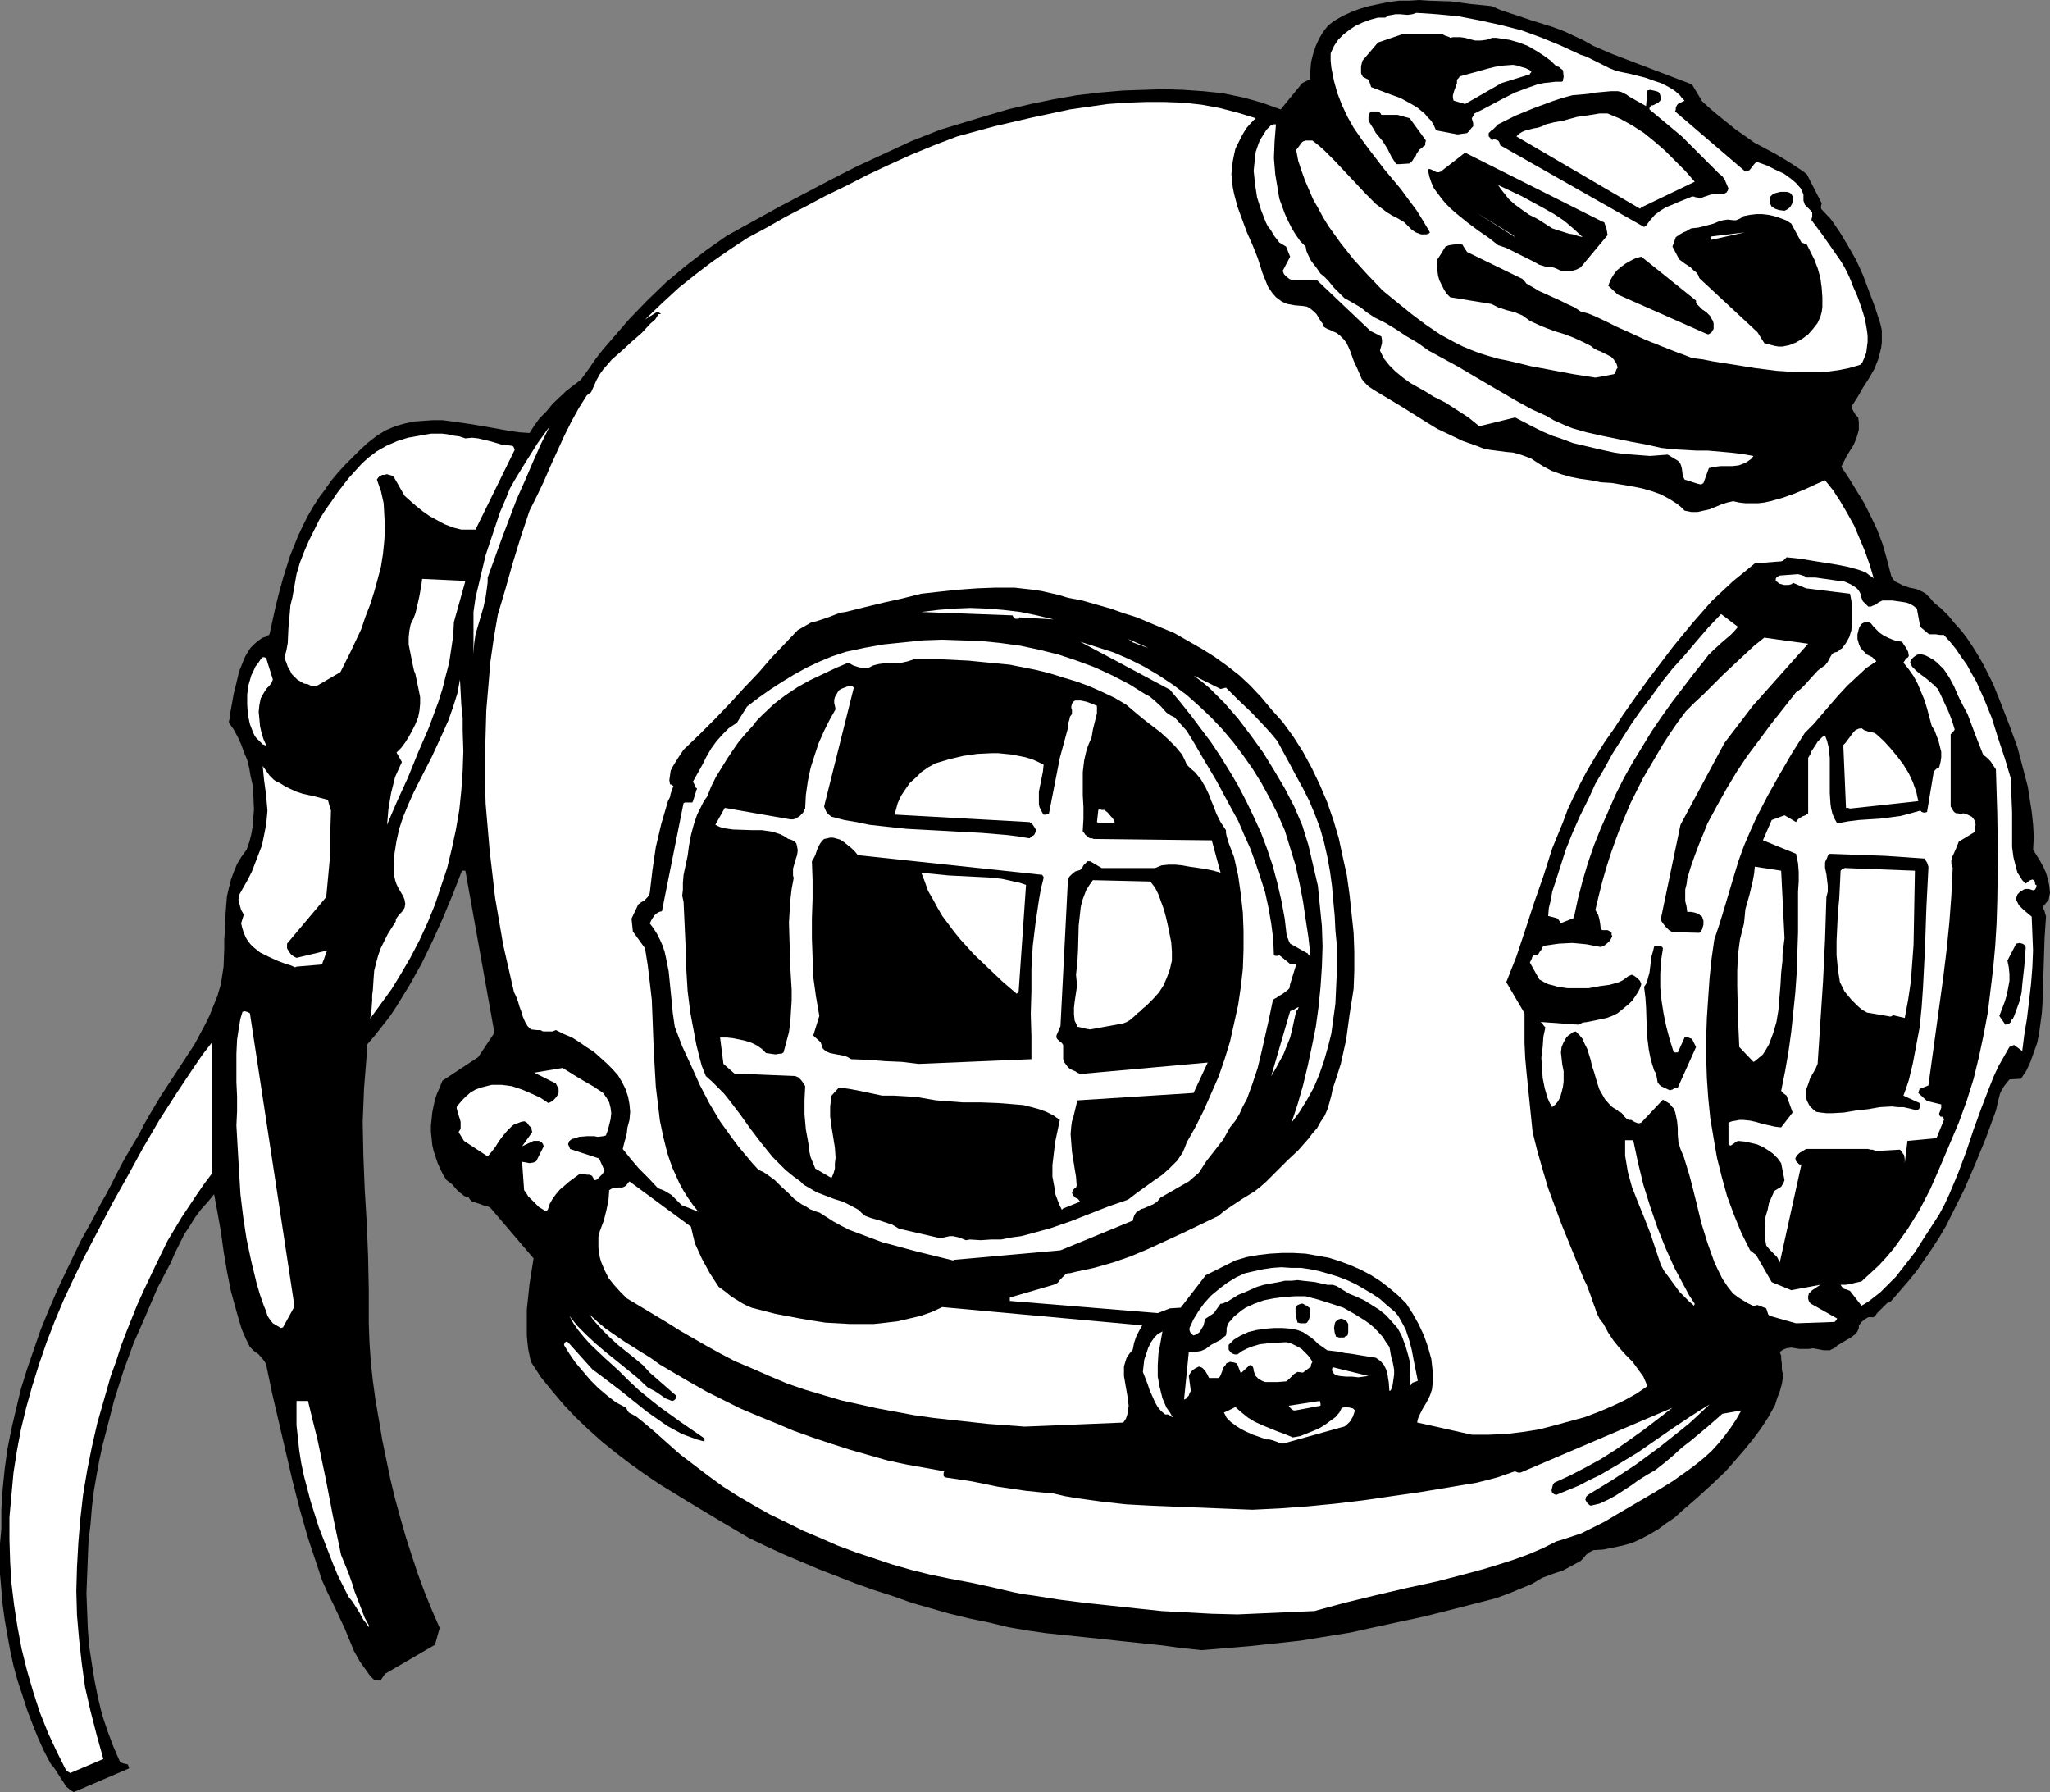 <?xml version="1.0" encoding="UTF-8" standalone="no"?>
<svg
   version="1.0"
   width="129.766mm"
   height="113.42mm"
   id="svg58"
   sodipodi:docname="Deep Sea Diving Mask 2.wmf"
   xmlns:inkscape="http://www.inkscape.org/namespaces/inkscape"
   xmlns:sodipodi="http://sodipodi.sourceforge.net/DTD/sodipodi-0.dtd"
   xmlns="http://www.w3.org/2000/svg"
   xmlns:svg="http://www.w3.org/2000/svg">
  <rect width="100%" height="100%" fill="#808080" stroke="none"/>
  <sodipodi:namedview
     id="namedview58"
     pagecolor="#ffffff"
     bordercolor="#000000"
     borderopacity="0.25"
     inkscape:showpageshadow="2"
     inkscape:pageopacity="0.0"
     inkscape:pagecheckerboard="0"
     inkscape:deskcolor="#d1d1d1"
     inkscape:document-units="mm" />
  <defs
     id="defs1">
    <pattern
       id="WMFhbasepattern"
       patternUnits="userSpaceOnUse"
       width="6"
       height="6"
       x="0"
       y="0" />
  </defs>
  <path
     style="fill:#000000;fill-opacity:1;fill-rule:evenodd;stroke:none"
     d="m 18.422,428.35 12.443,-5.332 v -0.162 l -0.162,-0.485 -0.162,-0.323 -0.808,-0.162 -0.485,-0.162 -0.485,-0.162 -1.616,-3.716 -1.454,-3.878 -1.293,-3.878 -0.97,-4.04 -0.808,-4.04 -0.646,-4.04 -0.646,-4.201 -0.323,-4.201 -0.162,-4.201 -0.162,-4.201 0.162,-4.201 0.162,-4.201 0.162,-4.04 0.485,-4.04 0.323,-4.04 0.485,-4.04 0.646,-3.716 0.646,-3.555 0.808,-3.716 0.97,-3.716 1.778,-6.948 2.262,-7.11 2.424,-6.625 2.909,-6.625 2.747,-6.463 3.232,-6.14 0.97,-2.262 1.131,-2.262 1.131,-2.262 1.293,-1.939 1.293,-2.101 1.454,-1.939 1.616,-1.777 1.454,-1.777 0.808,4.363 0.808,4.524 0.646,4.686 0.808,4.847 0.97,4.847 1.293,4.686 0.646,2.262 0.646,2.101 0.97,2.262 0.97,1.939 0.97,0.969 1.131,0.808 0.97,1.131 0.485,0.646 0.323,0.646 1.454,6.948 1.616,6.948 3.232,13.896 1.778,6.948 1.939,6.786 1.131,3.393 1.131,3.393 1.131,3.393 1.454,3.232 1.293,2.585 1.293,2.747 1.293,2.747 1.131,2.747 1.131,2.747 1.454,2.585 1.616,2.262 0.808,1.131 0.97,0.969 h 0.485 l 0.646,0.162 0.485,-0.162 0.323,-0.485 0.323,-0.485 0.323,-0.485 11.958,-6.948 1.131,-4.04 -1.778,-4.04 -1.778,-4.363 -1.616,-4.363 -1.454,-4.363 -1.454,-4.524 -1.293,-4.524 -1.293,-4.686 -1.131,-4.686 -0.97,-4.686 -0.97,-4.686 -0.808,-4.847 -0.808,-4.686 -0.646,-4.686 -0.485,-4.524 -0.323,-4.686 -0.162,-4.524 v -4.04 -3.878 l -0.162,-8.079 -0.323,-7.917 -0.485,-8.079 -0.323,-8.079 -0.162,-8.079 0.162,-4.04 0.162,-4.04 0.323,-4.04 0.323,-4.04 v -2.262 l 1.939,-2.262 1.778,-2.262 1.778,-2.262 1.616,-2.424 3.07,-5.009 2.909,-5.171 2.586,-5.332 2.424,-5.332 2.424,-5.817 2.262,-5.817 h 0.808 l 6.949,38.779 -3.878,5.817 -8.565,5.655 -0.646,1.616 -0.646,1.454 -0.485,1.454 -0.323,1.454 -0.323,1.616 -0.162,1.616 -0.162,1.454 v 1.616 l 0.162,1.454 0.162,1.616 0.323,1.454 0.485,1.454 0.485,1.454 0.646,1.454 0.646,1.293 0.808,1.293 0.646,0.485 0.646,0.485 1.131,1.293 0.646,0.646 0.646,0.485 0.646,0.485 0.97,0.323 0.323,0.485 0.485,0.485 0.646,0.162 1.454,0.485 0.808,0.323 0.808,0.162 0.646,0.323 10.342,12.119 -0.485,3.07 -0.485,3.07 -0.323,3.07 -0.323,3.07 v 3.07 3.232 l 0.323,3.07 0.646,3.07 2.424,3.716 2.747,3.393 2.747,3.232 2.909,3.07 3.07,2.908 3.07,2.747 3.394,2.747 3.394,2.585 3.394,2.424 3.555,2.424 7.11,4.363 7.272,4.363 7.11,4.201 4.04,1.939 4.202,1.939 8.403,3.555 8.726,3.393 4.525,1.616 4.525,1.454 4.525,1.616 4.525,1.293 4.525,1.293 4.686,1.131 4.686,0.969 4.686,1.131 4.686,0.808 4.525,0.646 9.373,0.969 9.05,0.969 9.211,0.969 4.686,0.646 4.686,0.485 5.818,-0.485 5.818,-0.485 5.979,-0.646 5.979,-0.646 5.979,-0.969 5.979,-0.969 5.818,-1.293 5.979,-1.293 3.07,-0.646 2.909,-0.646 5.818,-1.454 5.656,-1.454 5.656,-1.454 3.07,-1.131 2.747,-1.131 2.747,-1.131 2.424,-1.454 2.586,-0.969 2.424,-0.808 2.101,-1.131 2.101,-1.131 0.646,-0.646 0.646,-0.808 0.808,-0.646 0.97,-0.485 2.424,-0.162 2.424,-0.485 2.262,-0.485 2.262,-0.646 2.101,-0.969 2.101,-1.131 1.939,-1.131 1.939,-1.454 1.939,-1.293 1.778,-1.616 3.555,-3.07 3.555,-3.232 3.394,-3.232 2.262,-2.585 0.97,-1.131 1.131,-1.293 2.101,-2.585 1.939,-2.585 1.778,-2.747 0.808,-1.454 0.808,-1.454 0.485,-1.616 0.646,-1.616 0.485,-1.777 0.323,-1.939 -0.323,-1.616 v -1.293 l -0.162,-1.293 v -0.646 l -0.323,-0.808 0.323,-0.323 0.485,-0.323 0.808,-0.323 1.131,-0.162 0.97,0.162 0.97,0.162 h 1.131 1.131 l 0.97,-0.162 1.778,0.323 0.808,0.162 h 0.808 0.646 l 0.646,-0.323 0.646,-0.323 0.485,-0.485 1.616,-0.969 0.808,-0.485 0.646,-0.323 1.293,-0.969 0.485,-0.646 0.323,-0.808 v -0.485 l 0.162,-0.323 0.485,-0.646 0.808,-0.646 0.808,-0.485 h 0.97 0.162 0.162 l 0.485,-0.485 0.323,-0.485 0.97,-0.969 0.97,-0.969 0.485,-0.485 0.808,-0.323 2.101,-2.424 2.101,-2.424 2.101,-2.585 1.778,-2.585 1.778,-2.585 1.778,-2.747 1.616,-2.747 1.454,-2.908 2.909,-5.817 2.586,-5.978 2.586,-6.302 2.424,-6.625 0.485,-2.101 0.485,-1.939 0.485,-0.969 0.485,-0.808 0.646,-0.808 0.646,-0.808 2.747,-0.162 1.293,-1.939 0.97,-2.101 0.808,-2.262 0.808,-2.262 0.485,-2.424 0.323,-2.424 0.323,-2.424 0.162,-2.585 0.162,-5.171 0.162,-5.171 0.162,-5.009 0.162,-2.424 0.162,-2.262 v -0.485 l -0.162,-0.485 -0.162,-0.646 -0.485,-0.969 1.454,-1.777 0.323,-1.616 -0.162,-1.616 -0.323,-1.616 -0.485,-1.616 -0.646,-1.454 -0.808,-1.454 -0.808,-1.293 -0.808,-1.293 0.162,-3.07 -0.162,-2.908 -0.323,-3.07 -0.485,-3.07 -0.485,-3.07 -0.808,-3.07 -1.616,-6.14 -1.939,-5.332 -1.939,-5.009 -1.939,-4.847 -1.131,-2.262 -1.131,-2.262 -1.293,-2.262 -1.293,-2.101 -1.293,-1.939 -1.454,-1.939 -1.616,-1.777 -1.454,-1.777 -1.778,-1.777 -1.778,-1.454 -0.646,-0.808 -0.646,-0.646 -0.646,-0.646 -0.808,-0.485 -1.454,-0.646 -1.616,-0.323 -1.454,-0.485 -1.293,-0.646 -0.646,-0.323 -0.485,-0.485 -0.485,-0.808 -0.162,-0.646 -0.97,-3.716 -0.97,-3.393 -1.293,-3.393 -1.454,-3.07 -1.616,-3.232 -1.778,-2.908 -1.778,-2.908 -1.939,-2.908 0.646,-1.293 0.646,-1.293 0.808,-1.293 0.808,-1.293 0.646,-1.454 0.485,-1.616 0.162,-0.646 v -0.969 -0.808 l -0.162,-1.131 -0.323,-0.323 -0.323,-0.323 -0.646,-1.131 -0.162,-0.323 -0.162,-0.485 1.454,-2.262 1.293,-2.262 1.454,-2.262 1.293,-2.262 0.97,-2.424 0.323,-1.293 0.323,-1.293 0.162,-1.293 v -1.454 -1.454 l -0.323,-1.454 -1.293,-4.04 -1.454,-3.878 -1.454,-3.878 -1.616,-3.555 -1.939,-3.393 -1.939,-3.232 -2.101,-3.07 -2.424,-2.585 v -0.646 l 0.162,-0.646 -3.555,-6.948 -0.808,-0.646 -0.97,-0.646 -1.939,-1.293 -2.101,-1.293 -1.939,-1.131 -2.424,-1.293 -2.424,-1.293 -2.262,-1.616 -2.101,-1.454 -4.202,-3.393 -1.939,-1.616 -1.939,-1.777 -2.424,-4.04 -19.069,-7.271 -2.262,-0.969 -2.262,-0.969 -2.262,-1.293 -2.424,-1.131 -2.424,-1.131 -2.586,-0.969 -5.171,-1.616 -4.848,-1.616 -2.424,-0.808 -2.262,-0.969 -4.848,-0.485 -4.848,-0.646 -5.171,-0.162 L 339.521,0 l -2.424,0.162 h -2.424 l -2.424,0.323 -2.424,0.485 -2.262,0.485 -2.262,0.646 -2.101,0.808 -2.101,0.969 -1.939,1.131 -1.454,1.131 -1.131,1.454 -0.97,1.616 -0.808,1.777 -0.646,1.939 -0.485,1.939 -0.162,1.939 v 2.101 l -1.939,0.969 -5.171,6.302 -2.262,-0.808 -2.262,-0.808 -2.262,-0.646 -2.424,-0.646 -4.686,-0.969 -4.686,-0.485 -4.686,-0.323 -4.848,-0.162 -4.686,0.162 -4.848,0.162 -5.656,0.485 -5.494,0.646 -5.494,0.969 -5.494,1.131 -5.494,1.293 -5.494,1.616 -10.666,3.232 -6.949,2.747 -6.626,3.07 -6.626,3.07 -6.302,3.232 -6.141,3.232 -6.141,3.232 -12.282,6.786 -4.848,3.393 -4.848,3.716 -4.848,4.04 -4.525,4.363 -4.363,4.524 -4.04,4.686 -2.101,2.424 -1.778,2.262 -1.778,2.585 -1.778,2.424 -3.555,2.747 -3.232,3.07 -1.454,1.777 -1.616,1.616 -1.293,1.777 -1.131,1.777 -2.424,-0.162 -2.262,-0.323 -4.525,-0.808 -4.686,-0.808 -4.525,-0.646 -2.424,-0.323 h -2.262 l -2.262,0.162 -2.262,0.162 -2.262,0.485 -2.262,0.646 -2.262,0.969 -2.101,1.293 -2.101,1.616 -1.939,1.777 -1.778,1.777 -1.778,1.777 -1.778,1.939 -1.616,1.939 -1.454,2.101 -1.454,1.939 -1.454,2.262 -1.293,2.262 -1.131,2.262 -1.131,2.424 -0.97,2.424 -0.97,2.424 -0.808,2.585 -0.808,2.585 -0.97,3.555 -0.808,3.232 -1.454,6.625 -0.646,0.485 -0.485,0.162 -0.485,0.162 -0.97,0.646 -0.97,0.808 -0.97,0.969 -0.646,0.969 -0.646,1.131 -0.485,1.131 -0.97,2.424 -0.646,2.747 -0.646,2.585 -0.485,2.747 -0.485,2.585 v 0.646 l -0.162,0.485 v 0.485 l 1.131,1.616 0.97,1.777 0.808,1.777 0.646,1.777 0.808,1.939 0.485,1.939 0.323,1.939 0.485,2.101 0.162,1.939 0.162,4.04 -0.162,1.939 -0.162,2.101 -0.323,1.777 -0.485,1.939 -0.646,1.777 -1.293,1.777 -0.97,1.616 -0.808,1.939 -0.646,1.777 -0.485,1.939 -0.485,2.101 -0.162,1.939 -0.162,2.101 -0.162,4.201 -0.162,2.101 v 2.262 l -0.162,4.201 -0.323,2.101 -0.323,2.101 -0.808,2.747 -0.97,2.424 -0.97,2.424 -1.131,2.262 -2.424,4.524 -2.747,4.201 -2.747,4.201 -2.747,4.201 -2.586,4.363 -1.293,2.262 -1.131,2.262 -1.939,3.232 -1.778,3.07 -1.616,3.07 -1.454,2.908 -1.293,2.424 -1.293,2.262 -1.131,2.262 -1.131,2.101 -2.262,4.04 -1.939,4.04 -2.101,4.363 -1.939,4.201 -1.939,4.524 -1.778,4.363 -1.616,4.686 -1.616,4.686 -1.454,4.686 -1.131,4.686 -1.131,4.847 -0.97,4.847 -0.646,4.686 -0.485,4.847 -0.323,4.847 v 4.686 L 0,369.212 v 3.716 3.555 l 0.323,3.716 0.323,3.716 0.485,3.555 0.646,3.716 0.646,3.555 0.808,3.716 0.97,3.555 1.131,3.393 1.131,3.555 1.293,3.393 1.293,3.232 1.454,3.232 1.616,3.07 0.808,0.969 0.646,0.969 1.131,1.777 0.646,0.969 0.485,0.808 0.808,0.646 0.97,0.646 z"
     id="path1" />
  <path
     style="fill:#ffffff;fill-opacity:1;fill-rule:evenodd;stroke:none"
     d="m 17.13,423.987 7.595,-3.232 -1.616,-5.817 -1.454,-5.655 -1.293,-5.655 -0.808,-5.817 -0.646,-5.817 -0.485,-5.655 -0.162,-5.817 0.162,-5.655 0.323,-5.817 0.485,-5.817 0.646,-5.655 0.97,-5.817 1.131,-5.655 1.293,-5.655 1.616,-5.655 1.616,-5.655 1.293,-3.555 1.131,-3.555 1.293,-3.393 1.293,-3.232 1.293,-3.232 1.454,-3.232 2.909,-6.14 2.909,-5.978 3.394,-5.655 3.555,-5.332 1.778,-2.585 1.939,-2.585 v -31.347 l -2.262,2.908 -2.101,3.07 -4.202,6.302 -4.04,6.302 -3.878,6.625 -3.717,6.786 -3.717,6.625 -7.11,13.573 -2.262,4.686 -2.262,4.847 -2.101,5.009 -1.939,5.009 -1.778,5.171 -1.616,5.171 -1.454,5.171 -1.293,5.332 -0.97,5.171 -0.808,5.171 -0.485,5.332 -0.485,5.332 v 5.332 l 0.162,5.332 0.323,5.171 0.646,5.332 0.808,5.171 0.97,5.171 1.293,5.171 1.454,5.009 1.616,5.009 1.939,4.847 2.101,4.524 2.262,4.524 0.485,0.323 0.323,0.162 0.162,0.162 v 0 z"
     id="path2" />
  <path
     style="fill:#ffffff;fill-opacity:1;fill-rule:evenodd;stroke:none"
     d="m 88.234,388.763 -0.97,-1.777 -0.808,-2.101 -1.616,-4.201 -0.646,-2.101 -0.808,-2.262 -1.778,-4.363 -1.939,-9.21 -1.778,-9.21 -1.939,-9.21 -1.131,-4.524 -1.131,-4.686 H 70.942 v 2.747 3.07 l 0.323,2.908 0.323,3.07 0.485,3.07 0.646,3.07 0.808,3.07 0.808,3.07 0.97,3.07 0.97,3.07 2.262,5.817 1.131,2.908 1.131,2.747 1.293,2.585 1.293,2.585 0.808,0.969 0.646,0.969 1.131,1.777 0.97,1.777 0.646,0.808 0.646,0.969 z"
     id="path3" />
  <path
     style="fill:#ffffff;fill-opacity:1;fill-rule:evenodd;stroke:none"
     d="m 296.051,386.178 18.422,-0.808 3.555,-0.969 3.555,-0.969 7.272,-1.777 7.595,-1.777 7.434,-1.616 7.434,-1.939 3.555,-0.969 3.717,-1.131 3.555,-1.131 3.555,-1.293 3.394,-1.454 3.232,-1.616 2.101,-0.646 1.939,-0.646 1.939,-0.646 1.939,-0.969 3.555,-1.777 3.555,-2.101 8.565,-5.009 4.202,-2.585 3.878,-2.747 1.939,-1.454 1.778,-1.454 1.778,-1.616 1.616,-1.777 1.454,-1.777 1.454,-1.939 1.293,-1.939 1.293,-2.262 -4.525,0.808 -3.717,3.232 -3.878,3.232 -2.101,1.616 -1.939,1.777 -2.101,1.777 -2.262,1.777 -1.939,1.131 -2.101,1.293 -1.778,1.293 -3.717,2.424 -1.778,0.969 -2.101,0.969 -2.101,0.485 -0.323,-0.162 -0.323,-0.323 -0.323,-0.323 -0.323,-0.646 0.162,-0.323 v -0.323 l 0.485,-0.485 2.909,-1.777 2.909,-1.777 5.656,-3.716 5.494,-4.04 5.494,-4.363 1.778,-1.454 1.778,-1.616 3.07,-2.908 -4.363,2.747 -4.363,2.908 -8.403,5.817 -4.525,2.747 -4.686,2.747 -2.424,1.131 -2.424,1.293 -2.747,1.131 -2.747,1.131 -0.485,-0.162 -0.485,-0.323 -0.162,-0.646 0.162,-0.646 0.162,-0.646 0.323,-0.485 3.878,-1.777 3.717,-1.939 3.555,-1.939 3.555,-2.262 3.232,-2.262 3.394,-2.424 3.394,-2.585 3.555,-2.747 -36.36,15.512 h -0.323 -0.162 l -0.485,-0.162 -0.323,-0.162 -4.202,1.454 -2.424,0.646 -2.586,0.646 -6.787,1.131 -6.787,1.131 -6.787,0.969 -6.626,0.969 -6.787,0.808 -6.626,0.646 -6.626,0.485 -6.626,0.323 -12.12,-0.485 -12.12,-0.485 -5.979,-0.323 -5.818,-0.646 -5.818,-0.808 -2.909,-0.485 -2.747,-0.646 -3.394,-0.323 -3.232,-0.323 -6.626,-0.969 -6.302,-1.293 -6.464,-0.969 -0.323,-0.323 v -0.323 -0.485 l 0.162,-0.323 -4.525,-0.808 -4.525,-0.808 -4.525,-0.969 -4.525,-1.293 -4.525,-1.293 -4.525,-1.454 -4.363,-1.454 -4.525,-1.616 -4.202,-1.777 -4.363,-1.777 -4.202,-1.777 -8.08,-4.04 -3.717,-2.101 -3.878,-2.262 -3.555,-2.101 -2.262,-1.616 -2.101,-1.293 -4.363,-2.747 -2.101,-1.454 -2.101,-1.454 -1.939,-1.616 -1.939,-1.777 0.646,0.969 0.808,0.969 1.616,1.777 1.778,1.777 1.939,1.777 4.04,3.232 1.939,1.616 1.616,1.777 6.302,5.494 v 0.485 l -0.162,0.323 -0.323,0.323 -0.485,0.162 -1.616,-0.646 -1.131,-0.808 -1.454,-0.969 -0.646,-0.323 -0.97,-0.485 -2.586,-2.424 -2.586,-2.101 -2.586,-2.101 -2.424,-1.939 -2.262,-1.939 -2.262,-2.101 -2.101,-2.101 -1.939,-2.424 0.97,1.777 1.131,1.616 1.454,1.777 1.454,1.616 3.394,3.232 3.394,3.07 2.424,2.424 2.424,2.262 2.586,2.101 2.424,1.939 5.171,3.716 5.171,3.555 0.162,0.162 0.162,0.162 v 0.323 0.323 l -1.778,-0.485 -1.778,-0.646 -1.778,-0.646 -1.778,-0.969 -1.778,-0.969 -1.616,-1.131 -3.232,-2.262 -3.232,-2.585 -3.232,-2.585 -3.394,-2.585 -3.232,-2.424 -5.818,-6.463 -0.485,-0.162 -0.162,0.162 -0.162,0.162 -0.162,0.485 1.293,2.101 1.454,2.101 1.778,2.101 1.778,2.101 1.939,1.939 2.101,1.777 2.101,1.616 2.424,1.293 0.323,0.646 0.323,0.485 1.778,0.969 1.616,1.293 3.07,2.585 1.616,1.454 1.454,1.293 1.454,1.293 1.293,1.131 3.394,2.585 3.394,2.585 3.555,2.585 3.555,2.262 3.878,2.262 3.717,2.101 4.04,1.939 3.878,1.939 4.202,1.777 4.04,1.777 4.363,1.616 4.363,1.454 4.363,1.454 4.525,1.293 4.525,1.131 4.686,0.969 5.171,0.969 5.171,1.131 4.848,1.131 2.424,0.485 2.424,0.323 6.141,0.969 6.302,0.808 6.141,0.646 5.979,0.646 6.141,0.646 5.979,0.323 5.979,0.323 z"
     id="path4" />
  <path
     style="fill:#ffffff;fill-opacity:1;fill-rule:evenodd;stroke:none"
     d="m 307.04,345.298 13.898,-3.878 0.646,-0.162 0.485,-0.323 0.485,-0.485 0.485,-0.485 0.646,-1.131 0.485,-1.454 -0.162,-0.162 -0.323,-0.323 -0.646,-0.162 -0.97,-0.162 -0.97,0.162 -0.162,0.162 -0.162,0.323 -0.323,0.646 -0.97,1.131 -1.131,0.808 -1.293,0.969 -1.293,0.808 -1.454,0.646 -1.616,0.646 -1.616,0.646 -1.778,0.323 -1.939,-0.808 -1.778,-0.646 -3.555,-1.454 -1.778,-0.808 -1.616,-0.969 -1.616,-1.293 -1.454,-1.293 -0.646,0.323 -0.646,0.323 -0.646,0.323 -0.808,0.323 0.646,1.293 0.97,0.969 1.293,0.969 1.293,0.808 1.293,0.646 1.454,0.646 3.232,1.131 h 0.646 l 0.646,0.162 0.97,0.323 0.808,0.323 0.485,0.162 z"
     id="path5" />
  <path
     style="fill:#ffffff;fill-opacity:1;fill-rule:evenodd;stroke:none"
     d="m 352.126,343.197 h 4.04 l 4.04,-0.162 4.04,-0.485 2.101,-0.323 1.939,-0.323 3.717,-0.969 3.555,-0.969 3.555,-0.969 3.394,-1.293 3.07,-1.293 3.07,-1.454 2.909,-1.616 2.586,-1.777 -0.485,-1.131 -0.485,-1.131 -1.293,-1.777 -1.293,-1.777 -1.616,-1.616 -1.454,-1.616 -1.454,-1.777 -1.293,-1.939 -1.131,-2.101 -0.97,-1.293 -0.646,-1.293 -0.485,-1.454 -0.485,-1.293 -0.485,-1.454 -0.485,-1.293 -0.485,-1.293 -0.646,-1.293 -3.555,-8.725 -1.778,-4.363 -1.616,-4.363 -1.616,-4.363 -1.293,-4.363 -1.293,-4.524 -1.131,-4.524 -1.454,-14.219 -0.323,-3.555 -0.162,-3.555 v -3.555 -3.555 l -4.363,-7.433 2.424,-6.14 2.101,-6.302 2.101,-6.463 1.131,-3.232 1.131,-3.232 2.101,-6.625 2.586,-6.302 1.131,-3.07 1.454,-3.07 1.454,-2.908 1.616,-3.07 2.101,-3.555 2.262,-3.555 2.262,-3.232 2.101,-3.232 3.07,-4.363 2.909,-4.04 3.07,-4.04 3.07,-4.04 2.262,-2.747 2.262,-2.747 2.262,-2.585 2.262,-2.585 2.424,-2.262 2.586,-2.424 2.586,-2.101 2.747,-2.262 6.302,-0.485 0.485,-0.162 0.323,-0.323 0.162,-0.162 0.323,-0.323 3.07,0.323 5.979,0.969 3.07,0.485 2.424,0.485 2.424,0.646 0.97,0.323 1.131,0.485 0.808,0.646 0.97,0.646 -0.97,-3.232 -1.131,-3.232 -1.293,-3.07 -1.293,-3.07 -1.616,-2.908 -1.616,-2.747 -1.778,-2.747 -1.939,-2.424 -1.131,0.485 -1.131,0.485 -2.424,1.131 -2.747,1.131 -2.747,0.969 -2.909,0.808 -1.454,0.323 -1.454,0.162 h -1.454 -1.616 l -1.454,-0.162 -1.454,-0.323 -1.454,0.323 -1.454,0.485 -2.747,1.131 -1.454,0.323 -1.454,0.323 h -1.454 l -1.616,-0.323 -0.808,-0.808 -0.97,-0.808 -1.778,-1.131 -2.101,-1.131 -2.262,-0.808 -2.262,-0.646 -2.424,-0.485 -4.848,-0.808 -2.586,-0.162 -2.424,-0.485 -2.424,-0.323 -2.424,-0.485 -2.262,-0.646 -2.262,-0.808 -2.101,-1.131 -1.778,-1.131 -0.97,-0.646 -0.808,-0.323 -1.778,-0.646 -1.778,-0.485 -1.778,-0.162 -3.717,-0.485 -1.616,-0.323 -1.616,-0.646 -3.232,-1.131 -3.07,-1.454 -3.07,-1.454 -2.909,-1.777 -5.656,-3.555 -5.656,-3.393 -1.293,-0.808 -0.97,-0.646 -0.808,-0.808 -0.808,-0.969 -0.485,-1.131 -0.485,-1.131 -0.97,-2.101 -0.808,-2.262 -0.485,-1.131 -0.485,-0.969 -0.646,-0.808 -0.808,-0.808 -0.808,-0.646 -1.131,-0.485 -0.646,-0.323 -0.485,-0.162 -0.808,-0.485 -0.323,-0.808 -0.485,-0.646 -0.97,-1.616 -0.646,-0.646 -0.808,-0.646 -0.808,-0.485 -0.97,-0.162 -1.939,-0.162 -1.778,-0.323 -0.808,-0.323 -0.646,-0.323 -0.646,-0.485 -0.646,-0.485 -0.97,-1.131 -0.97,-1.454 -0.646,-1.616 -0.646,-1.616 -1.131,-3.555 -0.646,-1.616 -0.646,-1.616 -1.293,-2.908 -1.131,-3.07 -1.131,-3.07 -0.808,-3.07 -0.323,-1.616 -0.162,-1.616 -0.162,-1.454 0.162,-1.616 0.162,-1.454 0.323,-1.616 0.323,-1.454 0.646,-1.293 0.97,-1.939 0.97,-1.616 1.131,-1.293 1.131,-1.131 -4.202,-1.293 -4.363,-1.131 -4.363,-0.808 -4.363,-0.485 -4.525,-0.162 h -4.525 l -4.525,0.162 -4.525,0.323 -4.525,0.646 -4.525,0.646 -4.525,0.969 -4.525,0.969 -9.05,2.101 -8.888,2.424 -5.494,2.101 -5.494,2.262 -5.333,2.424 -5.171,2.424 -5.01,2.585 -5.01,2.424 -4.848,2.585 -4.686,2.424 -4.525,2.585 -4.525,2.424 -4.202,2.747 -4.202,2.908 -4.04,3.07 -4.04,3.232 -4.04,3.716 -4.04,3.878 3.07,-1.939 v -0.162 0.162 l 0.323,0.323 0.323,0.162 v 0.162 h -0.162 -0.323 l -0.808,1.293 -1.131,0.969 -2.101,2.262 -2.424,2.101 -2.262,2.101 -2.424,2.101 -0.97,1.131 -1.131,1.293 -0.808,1.131 -0.808,1.454 -0.646,1.454 -0.646,1.454 h -0.162 l -0.485,0.485 -0.323,0.162 -1.939,3.07 -1.778,3.232 -1.778,3.555 -1.616,3.555 -1.616,3.555 -1.616,3.716 -1.616,3.393 -1.778,3.555 -2.101,6.302 -1.939,6.302 -1.778,6.302 -1.778,5.978 -0.97,5.655 -0.808,5.655 -0.485,5.817 -0.485,5.655 -0.162,5.655 -0.162,5.494 v 5.655 l 0.162,5.655 0.485,5.655 0.485,5.655 0.646,5.494 0.646,5.655 0.97,5.655 0.97,5.655 1.293,5.655 1.293,5.655 0.485,0.969 0.485,1.293 0.323,1.131 0.485,1.293 0.323,1.131 0.485,1.131 0.646,1.131 0.808,0.808 1.454,0.162 h 0.808 l 0.646,0.323 h 1.616 0.646 l 0.808,-0.323 1.939,0.969 1.939,0.808 1.778,1.131 1.616,1.131 1.778,1.131 1.454,1.293 1.616,1.454 1.454,1.454 1.293,1.454 0.97,1.616 0.808,1.616 0.646,1.939 0.323,1.777 0.162,1.777 -0.162,1.939 -0.485,1.777 -0.162,1.454 -0.323,1.293 -0.162,0.485 -0.162,0.646 -0.323,1.293 1.939,2.424 1.939,2.262 2.262,2.262 2.262,2.424 1.616,0.646 1.616,0.969 1.293,1.293 1.131,1.131 4.04,1.616 -1.293,-1.616 -1.131,-1.616 -1.131,-1.777 -0.97,-1.777 -0.808,-1.777 -0.808,-1.777 -0.646,-1.777 -0.646,-1.939 -0.97,-3.878 -0.808,-3.878 -0.485,-4.04 -0.485,-4.04 -0.485,-8.402 -0.323,-8.402 -0.162,-4.04 -0.485,-4.201 -0.485,-4.04 -0.646,-4.04 -2.909,-4.04 -0.323,-3.07 1.616,-3.393 0.646,-0.485 0.808,-0.485 0.808,-0.808 0.323,-0.485 0.162,-0.485 0.646,-5.494 0.808,-5.494 0.646,-2.747 0.646,-2.747 0.808,-2.747 0.808,-2.747 0.485,-0.969 0.162,-0.808 0.323,-0.969 0.323,-0.808 v 0 l -0.162,-0.162 -0.162,-0.162 -0.485,-0.162 -0.162,-0.969 0.162,-1.131 0.162,-1.131 0.485,-0.969 1.293,-2.101 1.293,-1.939 3.878,-3.716 3.717,-3.716 3.555,-3.716 3.394,-3.716 3.394,-3.555 3.07,-3.555 3.232,-3.393 3.07,-3.232 3.394,-1.939 0.97,-0.162 0.97,-0.323 0.97,-0.323 0.97,-0.323 2.101,-0.808 0.97,-0.323 1.131,-0.162 4.525,-1.131 4.686,-1.131 4.363,-0.969 4.525,-1.131 4.363,-0.485 4.525,-0.485 4.525,-0.323 4.363,-0.162 h 4.525 l 4.202,0.485 2.262,0.323 2.101,0.485 2.101,0.485 2.101,0.646 3.394,0.646 3.394,0.969 3.394,0.969 3.232,1.131 3.07,0.969 3.07,1.293 3.07,1.293 2.747,1.131 3.394,1.939 3.394,1.939 3.07,1.939 2.909,2.101 2.909,2.262 2.586,2.424 2.586,2.747 2.424,2.908 2.747,3.07 2.586,3.555 2.262,3.555 2.101,3.878 1.939,4.04 1.778,4.201 1.454,4.201 1.293,4.363 0.97,4.524 0.97,4.363 0.646,4.686 0.485,4.524 0.485,4.524 0.162,4.524 v 4.524 l -0.162,4.363 -0.97,6.14 -0.808,5.978 -0.646,2.908 -0.646,2.908 -0.97,3.07 -0.97,2.908 -0.323,1.616 -0.485,1.777 -0.485,1.616 -0.646,1.454 -0.97,1.454 -0.808,1.454 -1.131,1.293 -0.97,1.293 -2.424,2.747 -2.586,2.424 -2.586,2.585 -2.424,2.424 -1.454,1.293 -1.454,1.131 -2.909,1.777 -2.909,1.939 -1.454,0.969 -1.293,1.131 -4.363,2.101 -4.04,1.939 -8.403,3.878 -4.202,1.777 -4.202,1.454 -4.525,1.293 -2.262,0.485 -2.262,0.485 -0.646,0.162 -0.646,0.162 h -0.162 -0.323 l -0.485,0.162 -0.646,0.646 -0.646,0.646 -0.646,0.808 -0.485,0.323 -0.485,0.162 -10.504,3.07 v 0.808 l 35.39,2.908 2.909,-1.131 2.586,-0.162 5.979,-7.756 7.11,-3.555 2.747,-0.808 2.747,-0.485 2.747,-0.323 2.909,-0.162 h 2.747 l 2.909,0.162 2.747,0.485 2.747,0.485 2.586,0.808 2.586,0.969 2.586,1.131 2.424,1.293 2.262,1.454 2.101,1.616 2.101,1.777 1.939,1.939 1.454,2.262 1.454,2.585 1.293,2.747 0.97,2.747 0.808,2.908 0.162,1.454 0.162,1.454 v 1.454 1.454 l -0.162,1.454 -0.485,1.454 -0.808,1.616 -0.97,1.616 -0.808,1.616 -0.323,0.808 -0.162,0.808 z"
     id="path6" />
  <path
     style="fill:#ffffff;fill-opacity:1;fill-rule:evenodd;stroke:none"
     d="m 245.147,341.258 23.594,-0.969 0.646,-0.969 0.323,-0.969 0.162,-0.969 0.162,-1.131 -0.162,-1.131 -0.162,-1.293 -0.808,-4.686 v -1.131 -1.131 l 0.323,-1.131 0.323,-0.969 0.646,-0.969 0.808,-0.969 0.162,-0.808 0.162,-0.808 0.485,-1.454 0.646,-1.293 0.808,-1.454 -47.834,-4.363 -2.424,1.131 -2.747,0.969 -2.747,0.646 -2.747,0.646 -2.747,0.323 -2.909,0.323 h -2.909 -2.909 l -2.909,-0.162 -2.909,-0.162 -3.07,-0.485 -2.909,-0.485 -5.979,-1.131 -5.656,-1.454 -1.131,-0.485 -0.97,-0.485 -2.101,-1.293 -0.97,-0.646 -0.97,-0.808 -1.778,-1.293 -2.101,-3.232 -1.939,-3.555 -0.808,-1.777 -0.808,-1.777 -0.485,-1.939 -0.485,-2.101 -14.706,-10.826 -0.162,0.162 -0.162,0.162 -0.485,0.646 -0.485,0.323 -0.485,0.162 h -0.97 l -1.131,0.162 -0.485,0.162 -0.485,0.323 -0.162,2.262 -0.485,2.424 -0.646,2.585 -0.485,1.293 -0.485,1.293 -0.323,1.293 v 1.293 1.293 l 0.162,1.131 0.162,1.131 0.323,1.131 0.808,1.939 0.97,1.939 1.293,1.616 1.454,1.616 1.616,1.616 6.464,3.878 3.232,1.939 3.07,1.939 6.464,3.716 3.232,1.777 3.394,1.777 4.202,1.777 4.04,1.777 4.202,1.777 4.202,1.454 4.363,1.293 4.363,1.293 4.363,0.969 4.363,0.969 4.363,0.808 4.363,0.808 4.525,0.646 4.363,0.485 8.888,0.969 z"
     id="path7" />
  <path
     style="fill:#ffffff;fill-opacity:1;fill-rule:evenodd;stroke:none"
     d="m 280.537,338.996 -0.646,-1.131 -0.808,-1.131 -0.485,-1.131 -0.485,-1.131 -0.323,-1.293 -0.323,-1.293 -0.485,-2.585 v -2.747 l 0.162,-2.747 0.485,-2.585 0.485,-2.747 -1.131,0.646 -0.808,0.808 -0.808,1.131 -0.646,1.293 -0.485,1.454 -0.485,1.454 -0.162,1.454 -0.162,1.454 1.131,2.908 0.485,1.454 0.646,1.454 0.646,1.454 0.646,1.131 0.808,0.969 0.97,0.808 h 0.646 l 0.646,0.323 0.323,0.323 z"
     id="path8" />
  <path
     style="fill:#ffffff;fill-opacity:1;fill-rule:evenodd;stroke:none"
     d="m 309.948,337.38 5.979,-1.131 v -0.485 l -0.162,-0.646 -7.434,1.131 0.162,0.323 0.485,0.485 0.485,0.323 z"
     id="path9" />
  <path
     style="fill:#ffffff;fill-opacity:1;fill-rule:evenodd;stroke:none"
     d="m 283.931,334.472 0.162,-0.323 0.323,-0.323 0.162,-0.485 0.323,-0.646 -0.485,-3.555 0.323,-0.646 0.485,-0.646 0.646,-0.485 0.97,-0.485 0.485,0.162 0.323,0.162 0.646,0.646 0.485,0.808 0.485,0.969 h 2.262 l 0.323,-0.323 0.162,-0.323 0.323,-0.808 0.323,-0.969 0.646,-0.808 v -0.162 l 0.162,-0.162 0.485,-0.162 0.323,-0.162 0.97,0.162 0.485,0.162 0.323,0.323 0.808,2.101 2.101,-1.939 h 0.323 l 0.323,0.162 0.162,0.323 0.162,0.485 v 0.323 l 0.162,0.485 0.162,0.485 0.162,0.323 0.646,0.646 0.808,0.485 0.808,0.323 h 0.97 1.939 l 2.101,-0.162 0.646,-0.485 0.646,-0.646 0.646,-0.646 0.808,-0.485 1.293,0.162 1.939,-1.454 v -0.162 -0.323 l 0.323,-0.646 -0.485,-0.808 -0.646,-0.808 -0.646,-0.646 -0.808,-0.808 -0.808,-0.485 -0.97,-0.485 -0.97,-0.485 -0.97,-0.162 -3.232,0.162 -1.616,0.162 -1.454,0.162 -1.616,0.485 -1.293,0.485 -1.293,0.646 -1.131,0.808 h -0.646 l -0.485,-0.162 -0.485,-0.323 -0.485,-0.646 v -1.131 l 0.646,-0.646 0.646,-0.646 0.808,-0.485 0.808,-0.485 1.778,-0.808 1.939,-0.485 2.101,-0.323 2.101,-0.162 h 2.101 l 2.101,0.162 1.454,0.323 1.293,0.485 0.97,0.646 0.97,0.646 0.97,0.808 0.808,0.808 0.97,0.646 1.131,0.808 2.747,0.323 1.454,0.323 1.454,0.162 2.909,0.485 3.07,0.485 1.131,0.808 0.808,0.969 0.485,0.969 0.323,0.969 0.162,1.131 0.162,0.969 0.162,2.101 h 0.162 l 0.162,-0.162 0.323,-0.646 0.162,-0.808 0.162,-1.131 0.162,-1.131 v -1.131 l -0.162,-0.969 -0.162,-0.808 -0.323,-1.131 -0.162,-0.808 -0.162,-0.969 -0.162,-0.808 -0.808,-1.131 -0.808,-1.293 -1.939,-2.101 -1.131,-0.969 -1.131,-0.808 -2.586,-1.616 -2.586,-1.454 -2.909,-0.969 -3.07,-0.969 -3.07,-0.808 h -2.586 l -2.586,0.162 -2.424,0.323 -2.424,0.485 -2.262,0.808 -2.101,0.969 -0.97,0.646 -0.97,0.808 -0.808,0.646 -0.808,0.969 -0.323,0.323 -0.323,0.485 -0.323,0.969 v 0.808 l -0.162,0.969 -0.646,0.485 -0.485,0.485 -2.424,1.293 -0.646,0.485 -0.646,0.485 -1.131,0.485 -0.97,0.162 -0.97,0.162 h -0.97 l -1.131,11.311 z"
     id="path10" />
  <path
     style="fill:#ffffff;fill-opacity:1;fill-rule:evenodd;stroke:none"
     d="m 337.259,332.21 v -0.646 l 0.162,-0.162 0.323,-0.323 0.162,-0.323 0.485,-0.162 0.485,-0.162 0.323,-0.162 -0.485,-2.424 -0.485,-2.424 -0.485,-2.585 -0.646,-2.424 -0.808,-2.424 -1.131,-2.101 -0.646,-1.131 -0.808,-0.969 -0.97,-0.808 -0.97,-0.808 -1.616,-1.454 -1.939,-1.293 -1.939,-1.131 -1.939,-1.131 -2.101,-0.969 -2.101,-0.808 -2.101,-0.646 -2.262,-0.646 -2.262,-0.485 -2.262,-0.323 h -2.262 l -2.424,-0.162 -2.262,0.162 -2.101,0.323 -2.262,0.485 -2.101,0.485 -2.101,0.969 -2.101,1.293 -1.939,1.454 -1.939,1.616 -1.616,1.777 -1.293,1.777 -1.293,2.101 -0.97,2.101 v 0.485 l 0.162,0.485 0.323,0.485 0.485,0.323 0.808,-0.323 0.646,-0.485 0.485,-0.808 0.485,-0.808 0.162,-0.808 0.162,-0.485 0.162,-0.323 1.939,-1.293 1.616,-2.262 h 0.323 l 0.485,-0.162 0.323,-0.162 0.485,-0.162 1.293,-0.808 1.293,-0.808 1.616,-0.646 1.454,-0.646 1.454,-0.646 1.616,-0.485 1.778,-0.323 1.778,-0.323 1.454,-0.323 h 1.616 l 1.454,-0.162 1.293,0.162 2.909,0.323 2.909,0.646 h 0.646 0.646 l 0.485,0.162 0.485,0.162 2.909,1.777 1.939,0.808 1.778,0.808 1.778,1.131 1.778,1.131 1.616,1.293 1.454,1.616 1.293,1.454 0.97,1.777 0.97,2.585 0.646,2.262 0.323,1.293 v 1.131 l 0.162,1.293 -0.162,1.131 v 1.777 0.646 z"
     id="path11" />
  <path
     style="fill:#ffffff;fill-opacity:1;fill-rule:evenodd;stroke:none"
     d="m 324.977,329.463 2.424,-0.323 -8.565,-2.101 -0.162,0.485 v 0.323 l 0.323,0.485 0.162,0.323 0.646,0.323 0.646,0.162 1.616,0.162 h 1.454 z"
     id="path12" />
  <path
     style="fill:#000000;fill-opacity:1;fill-rule:evenodd;stroke:none"
     d="m 320.291,319.93 h 1.293 l 0.162,-0.162 v 0 0 l 0.162,-0.162 h 0.162 l 0.323,-0.162 0.162,-0.808 v -0.969 -0.969 l -0.485,-0.808 -0.162,-0.162 h -0.162 l -0.808,-0.323 -0.646,0.162 -0.485,0.323 -0.323,0.323 -0.162,0.485 -0.162,0.969 0.162,1.131 0.323,0.969 h 0.323 z"
     id="path13" />
  <path
     style="fill:#ffffff;fill-opacity:1;fill-rule:evenodd;stroke:none"
     d="m 67.71,317.506 2.747,-5.009 -10.666,-70.126 -0.323,-0.162 -0.323,-0.162 -0.646,-0.162 -0.485,0.162 -0.485,1.616 -0.323,1.777 -0.485,3.232 -0.162,3.393 v 3.393 3.393 l 0.162,3.393 v 3.555 l -0.162,3.393 0.323,5.655 0.323,5.494 0.323,5.332 0.646,5.332 0.808,5.332 1.131,5.332 1.293,5.332 0.808,2.747 0.97,2.747 0.485,1.131 0.323,1.131 0.646,0.969 0.646,0.808 1.939,1.131 z"
     id="path14" />
  <path
     style="fill:#000000;fill-opacity:1;fill-rule:evenodd;stroke:none"
     d="m 311.08,316.536 h 1.293 l 0.323,-0.162 0.323,-0.485 0.323,-0.808 0.162,-1.131 v -0.969 l -0.485,-0.323 -0.323,-0.323 -0.485,-0.162 -0.485,-0.323 h -0.323 -0.162 l -0.808,0.323 -0.323,0.323 -0.162,0.323 v 1.131 l 0.162,1.131 0.323,1.293 h 0.162 z"
     id="path15" />
  <path
     style="fill:#ffffff;fill-opacity:1;fill-rule:evenodd;stroke:none"
     d="m 429.694,316.536 9.211,-0.323 0.162,-0.162 0.162,-0.162 0.323,-0.485 -6.302,-3.555 -0.162,-0.162 -0.162,-0.162 -0.162,-0.323 -0.162,-0.485 v -0.646 l 0.162,-0.646 0.323,-0.323 0.485,-0.485 1.939,-1.293 -6.949,1.293 -4.686,-1.939 -3.717,-6.463 -0.646,-0.485 -0.808,-0.646 -2.101,-4.201 -1.778,-4.363 -1.616,-4.363 -1.293,-4.686 -1.131,-4.524 -0.808,-4.686 -0.808,-4.847 -0.485,-4.847 -0.323,-4.686 -0.162,-4.847 v -4.847 l 0.162,-4.686 0.323,-4.847 0.323,-4.686 0.485,-4.686 0.646,-4.524 1.293,-3.878 1.131,-3.716 2.262,-7.594 1.131,-3.716 1.293,-3.555 1.454,-3.393 1.454,-3.232 2.747,-5.332 2.909,-5.171 2.909,-5.009 3.07,-4.847 2.101,-2.101 1.939,-2.262 1.939,-2.262 2.101,-2.424 2.101,-2.262 2.262,-2.101 2.262,-2.101 2.424,-1.616 -0.485,-0.485 -0.485,-0.485 -0.646,-0.323 -0.646,-0.323 -0.485,-0.485 -0.646,-0.646 -0.485,-0.646 -0.323,-0.808 -0.323,-1.131 v -1.131 l 0.323,-1.293 0.162,-0.485 0.485,-0.646 0.162,-0.162 0.323,-0.162 0.323,-0.162 h 0.485 v 0 h 0.323 l 0.646,0.323 0.646,0.808 0.646,0.646 0.808,0.808 0.97,0.646 0.97,0.485 1.131,0.485 0.97,0.323 1.293,0.162 0.485,0.808 0.485,0.646 0.485,0.969 0.162,0.969 -0.162,0.323 -0.485,0.323 -0.323,0.485 -0.323,0.485 1.293,1.616 1.131,1.616 0.97,1.777 0.808,1.939 0.808,1.939 0.646,2.101 1.131,4.201 0.646,0.969 0.485,1.293 0.485,1.293 0.323,1.293 0.323,1.293 v 1.293 l -0.162,1.131 -0.323,1.293 -0.646,0.323 -0.323,0.323 -0.323,0.323 -1.616,9.695 -0.485,0.162 h -0.323 l -0.485,-0.162 -0.323,-0.323 -2.262,0.646 -2.424,0.646 -2.424,0.323 -2.586,0.323 -2.586,0.162 -2.424,0.162 -2.586,0.323 -2.586,0.485 -0.646,-1.131 -0.485,-1.131 -0.323,-1.293 -0.162,-1.131 -0.162,-2.585 v -2.747 -2.908 -2.747 l -0.162,-1.293 -0.162,-1.454 -0.323,-1.293 -0.485,-1.293 -0.646,0.323 -0.646,0.646 -0.485,0.485 -0.485,0.808 -0.97,1.454 -0.323,0.808 -0.485,0.808 v 13.25 l -0.646,0.485 -0.485,0.162 -0.323,0.162 -0.808,0.485 -0.323,0.323 -0.323,0.485 -2.747,-1.616 -3.07,1.131 -2.101,4.847 7.918,3.232 0.485,2.262 0.162,2.101 v 2.262 l -0.162,2.424 v 4.686 2.424 2.585 l -0.323,9.695 -0.323,4.686 -0.485,4.686 -0.485,4.686 -0.646,4.686 -0.808,4.686 -0.97,4.847 0.646,0.646 0.646,0.485 1.454,4.04 -2.747,3.555 -1.454,-0.162 -1.454,-0.323 -1.454,-0.323 -1.616,-0.485 -1.454,-0.323 -1.616,-0.162 h -0.97 l -0.808,0.162 -0.97,0.162 -0.808,0.323 v 5.171 l 0.162,0.162 0.323,0.162 0.323,-0.162 0.162,-0.162 0.323,-0.162 0.323,-0.323 0.323,-0.162 0.323,-0.162 1.616,0.162 1.454,0.323 1.454,0.323 1.454,0.646 1.293,0.808 1.131,0.808 1.131,1.131 0.808,1.131 0.808,4.04 -0.162,0.485 -0.162,0.323 -0.485,0.808 -0.808,0.485 -0.808,0.485 -0.646,1.454 -0.646,1.454 -0.323,1.616 -0.485,1.616 -0.162,1.777 v 1.777 1.616 l 0.323,1.777 0.808,0.969 0.808,0.808 0.97,0.969 0.323,0.646 0.323,0.646 5.171,-23.429 h -0.485 l -0.323,-0.323 -0.485,-0.485 -0.162,-0.646 0.323,-0.646 0.646,-0.646 0.808,-0.485 0.808,-0.485 h 14.867 l 0.485,0.162 h 0.485 l 0.485,0.162 0.485,0.162 5.656,-0.323 0.485,0.646 0.485,0.646 0.162,0.969 v 0.969 l 0.646,-5.332 6.949,-0.646 1.778,-4.363 0.162,-0.162 h -0.162 l -0.162,-0.485 -0.323,-0.162 h -0.162 v 0.162 l -0.323,-0.323 -0.162,-0.323 v -0.323 l 0.162,-0.323 0.323,-0.969 v -0.323 -0.485 l -3.394,-0.808 -2.101,-1.939 0.162,-0.485 0.162,-0.485 2.101,-0.808 1.778,-12.926 1.778,-12.926 0.808,-6.625 0.646,-6.463 0.485,-6.463 0.323,-6.625 -0.323,-0.969 v -0.808 l 0.162,-0.808 0.323,-0.646 0.646,-1.454 0.646,-1.616 3.717,-2.262 0.162,-0.323 v -0.485 -0.323 l 0.162,-0.646 -0.162,-0.646 -0.162,-0.485 -0.323,-0.485 -0.323,-0.323 -0.97,-0.485 -0.97,-0.323 -0.808,0.162 -0.485,-0.162 h -0.485 l -0.485,-0.323 -0.323,-0.485 -0.162,-0.323 -0.323,-0.485 v -16.966 -0.323 l 0.323,-0.323 0.323,-0.323 0.323,-0.485 -0.646,-2.101 -0.808,-2.101 -0.97,-2.101 -0.97,-2.101 -0.646,-1.293 -0.97,-0.969 -1.131,-0.969 -0.97,-0.808 -1.131,-0.808 -0.97,-0.808 -0.97,-0.969 -0.485,-0.969 0.162,-0.646 0.646,-0.646 0.646,-0.485 0.808,-0.323 1.293,0.323 0.97,0.485 1.131,0.646 0.808,0.646 0.808,0.808 0.808,0.808 1.293,1.939 1.131,2.101 0.97,2.262 1.131,2.262 1.131,2.101 0.97,2.585 0.97,2.585 1.778,4.524 0.97,0.808 0.808,0.808 0.646,0.969 0.646,0.969 0.323,10.503 0.162,10.503 -0.162,10.664 -0.162,5.171 -0.323,5.332 -0.485,5.332 -0.646,5.332 -0.646,5.332 -0.97,5.171 -1.131,5.332 -1.293,5.332 -1.616,5.171 -1.939,5.332 -2.262,5.332 -2.262,5.332 -2.262,5.171 -2.586,5.009 -2.909,4.686 -1.616,2.262 -1.616,2.262 -1.778,2.101 -1.778,1.939 -2.101,1.939 -2.101,1.939 -1.454,0.323 -1.293,0.323 -1.131,0.162 h -1.131 l 0.323,0.485 0.485,0.485 0.646,0.162 0.808,0.323 2.747,3.555 1.616,-0.969 1.454,-1.131 1.454,-1.131 1.293,-1.293 2.424,-2.424 2.262,-2.908 2.262,-2.908 1.939,-3.07 3.878,-5.978 1.293,-2.424 1.131,-2.424 2.101,-5.009 1.939,-5.171 1.778,-5.332 1.939,-5.332 1.939,-5.009 0.97,-2.424 1.131,-2.424 1.293,-2.262 1.293,-2.262 v 0 l 0.323,-0.162 0.323,-0.162 0.485,-0.162 1.939,1.454 0.485,-3.878 0.646,-3.878 0.485,-4.04 0.485,-4.201 0.323,-4.04 0.162,-4.04 -0.162,-4.04 -0.162,-4.04 -0.97,-0.808 -0.97,-0.808 -1.131,-1.131 -0.323,-0.646 -0.323,-0.646 v -0.485 l 0.162,-0.323 0.162,-0.485 0.323,-0.323 0.323,-0.323 0.323,-0.162 0.485,-0.323 0.485,-0.162 h 0.485 0.323 l 0.485,0.162 0.485,0.162 0.485,-0.162 0.162,-0.323 0.162,-0.323 v -0.485 h -0.162 l -0.162,-0.162 v -0.485 l -0.162,-0.323 -0.162,-0.162 -0.323,-0.162 -0.485,0.162 -0.323,0.162 -0.323,0.323 -0.485,0.323 -0.808,-0.808 -0.485,-0.808 -0.646,-0.969 -0.323,-1.131 -0.646,-2.585 -0.323,-2.424 v -4.201 -4.04 l -0.162,-4.04 -0.162,-4.201 -1.454,-4.847 -1.616,-4.847 -1.454,-4.686 -1.778,-4.363 -1.939,-4.363 -1.131,-1.939 -1.131,-2.101 -1.293,-1.777 -1.293,-1.939 -1.454,-1.777 -1.454,-1.616 h -0.97 l -0.97,-0.162 h -1.616 l -2.101,-1.777 -0.808,-4.363 -0.808,-0.646 -0.808,-0.485 -0.97,-0.323 -0.97,-0.162 -1.131,-0.162 -1.131,-0.162 h -2.424 l -0.97,0.485 -0.646,0.485 -0.808,0.323 -0.323,0.162 h -0.646 l -0.162,-0.162 -0.162,-0.162 -0.485,-0.485 -0.485,-0.485 -0.323,-0.808 -0.162,-0.808 -0.323,-0.646 -0.323,-0.485 -0.485,-0.485 -1.293,-0.808 -1.454,-0.646 -2.424,-0.323 -2.262,-0.323 -2.262,-0.323 h -2.262 l -0.323,-0.323 -0.485,-0.162 -0.485,-0.162 -0.646,-0.162 -4.363,0.323 -0.323,0.162 -0.485,0.323 -0.162,0.323 v 0.162 0.323 l 0.485,0.323 0.323,0.323 0.646,0.162 0.485,0.162 h 0.646 0.485 l 0.646,-0.162 0.485,-0.323 3.07,1.293 10.504,1.293 0.323,1.616 0.162,1.777 v 1.777 1.777 l -0.162,1.777 -0.485,1.616 -0.808,1.454 -0.485,0.646 -0.485,0.646 -0.323,0.162 -0.323,0.323 -0.485,0.323 -0.646,0.162 -0.323,0.162 -0.323,0.323 -0.485,0.808 -0.485,0.969 -0.646,0.808 -0.97,0.646 -0.808,0.646 -1.616,1.777 -1.616,1.777 -0.808,0.808 -1.131,0.808 -2.909,3.716 -3.07,3.878 -2.747,3.716 -2.909,3.878 -2.586,3.878 -2.424,4.04 -2.262,4.04 -2.262,4.201 -0.97,2.424 -1.131,2.747 -0.97,2.585 -0.97,2.747 -0.808,2.747 -0.162,1.293 -0.323,1.293 v 1.454 1.293 l 0.323,1.293 0.162,1.293 h 0.97 l 0.808,0.162 0.97,0.323 0.323,0.323 0.485,0.323 0.162,0.485 0.162,0.485 v 0.485 0.485 l -0.323,1.131 -0.323,0.485 -0.323,0.323 -6.464,-0.162 -0.808,-0.485 -0.808,-0.808 -0.646,-0.808 -0.323,-0.485 -0.162,-0.646 4.686,-22.46 10.504,-19.551 6.787,-8.887 13.251,-14.865 -10.504,-1.454 -2.424,1.939 -2.424,2.262 -4.848,4.524 -4.686,4.686 -2.262,2.101 -2.101,2.101 -1.939,2.585 -1.778,2.585 -1.778,2.747 -3.232,5.494 -1.616,2.747 -1.454,2.908 -1.454,2.908 -1.293,3.07 -1.293,3.07 -1.131,3.07 -1.131,3.232 -0.97,3.07 -0.97,3.393 -0.808,3.232 -0.808,3.393 0.323,0.646 0.323,0.485 0.323,1.131 0.162,0.969 0.162,1.293 0.162,0.162 0.162,0.162 h 0.646 0.646 l 0.323,0.162 0.323,0.162 0.323,0.323 v 0.485 l 0.162,0.323 -0.485,0.969 -0.646,0.646 -0.808,0.646 -0.808,0.323 -1.778,-0.323 -1.616,-0.323 -1.616,-0.162 -1.778,-0.162 -3.232,0.162 -3.394,0.485 h -0.323 l -0.162,0.323 -0.323,0.646 -0.485,0.646 -0.162,0.323 -0.323,0.323 h -0.808 l -0.323,0.323 -0.162,0.323 v 0.162 l -0.162,0.323 -0.323,0.646 2.262,4.04 1.131,0.646 0.97,0.485 1.293,0.323 1.131,0.323 2.262,0.323 h 2.586 2.424 l 2.586,-0.485 2.424,-0.323 2.262,-0.646 0.97,-0.485 0.646,-0.485 0.646,-0.485 0.808,-0.323 0.646,0.323 0.646,0.485 0.646,0.646 0.323,0.808 -0.323,0.969 -0.485,0.969 -0.646,0.969 -0.646,0.969 -0.808,0.808 -0.97,0.808 -1.778,1.454 -1.293,0.646 -1.293,0.485 -2.262,0.485 -2.424,0.485 -1.131,0.162 -0.97,0.485 -9.05,-0.646 0.485,0.485 0.323,0.485 0.323,0.323 -0.485,2.262 -0.162,2.424 -0.323,2.585 0.162,2.424 0.162,2.424 0.485,2.424 0.646,2.262 0.485,1.131 0.646,1.131 0.808,-0.646 0.646,-0.808 0.485,-0.969 0.323,-1.131 0.323,-1.293 0.162,-1.293 v -1.293 -1.131 l -0.323,-1.616 -0.162,-1.454 -0.162,-1.454 0.162,-1.293 0.485,-1.131 0.646,-1.131 0.485,-0.485 0.485,-0.323 0.646,-0.485 0.646,-0.162 0.808,0.808 0.808,0.969 0.485,1.131 0.646,1.293 0.808,2.585 0.323,1.454 0.485,1.454 0.808,2.747 0.485,1.454 0.646,1.131 0.646,1.131 0.97,1.131 0.808,0.808 1.293,0.808 0.323,0.323 0.485,0.162 0.485,0.485 0.162,0.323 0.323,0.323 0.485,0.485 0.485,0.162 h 0.485 l 0.808,0.485 0.808,0.323 h 0.323 l 0.485,-0.162 5.171,-5.494 0.808,0.485 0.808,0.485 0.485,0.646 0.485,0.485 0.323,0.808 0.162,0.646 0.323,1.616 0.162,1.616 v 1.616 l 0.162,1.777 0.485,1.616 0.808,1.939 0.646,2.101 0.646,2.101 0.646,2.424 1.131,4.524 1.131,4.686 1.454,4.686 0.808,2.262 0.808,2.262 0.97,2.101 0.97,1.939 1.293,1.939 1.293,1.616 1.293,0.969 2.101,1.293 1.293,0.646 h 0.485 l 0.646,-0.162 2.101,0.808 0.162,0.485 0.162,0.485 0.162,0.485 0.323,0.323 z"
     id="path16" />
  <path
     style="fill:#ffffff;fill-opacity:1;fill-rule:evenodd;stroke:none"
     d="m 405.454,311.851 -1.293,-1.939 -1.131,-2.101 -2.424,-4.524 -2.101,-4.686 -1.939,-4.847 -1.778,-5.171 -1.616,-5.171 -1.293,-5.332 -1.131,-5.332 h -1.939 v 1.777 1.939 l 0.323,1.939 0.323,1.939 0.485,1.777 0.485,1.777 1.454,3.716 1.454,3.555 1.454,3.716 1.293,3.878 1.293,3.878 0.808,1.454 0.97,1.293 1.778,2.424 0.808,1.131 1.131,1.131 1.131,1.131 1.293,1.131 z"
     id="path17" />
  <path
     style="fill:#ffffff;fill-opacity:1;fill-rule:evenodd;stroke:none"
     d="m 228.341,301.348 25.371,-2.262 17.291,-7.11 v 0.162 l 0.162,-0.808 0.162,-0.485 0.162,-0.323 0.323,-0.485 0.485,-0.323 0.646,-0.485 0.646,-0.162 1.454,-0.646 0.808,-0.323 0.485,-0.323 0.323,-0.162 0.323,-0.323 0.646,-0.808 6.787,-3.878 2.424,-2.101 1.778,-2.747 4.04,-5.171 0.808,-1.454 0.808,-1.454 1.293,-1.616 0.97,-1.616 0.808,-1.777 0.97,-1.777 0.646,-1.777 0.646,-1.777 1.293,-3.878 0.97,-4.04 1.778,-7.917 0.808,-3.878 0.323,-0.646 0.646,-0.323 0.646,-0.485 0.646,-0.323 0.646,-0.485 0.646,-0.485 0.485,-0.485 0.162,-0.969 v 0 l 1.454,-4.686 -0.646,-0.162 h -0.808 l -2.586,-2.101 -0.323,0.162 h -0.323 -0.323 l -0.323,-0.162 -0.162,-3.878 -0.485,-3.716 -0.646,-3.716 -0.808,-3.716 -1.131,-3.555 -1.131,-3.393 -1.293,-3.555 -1.454,-3.232 -1.454,-3.393 -1.778,-3.232 -3.394,-6.302 -3.555,-5.978 -1.778,-3.07 -1.778,-2.908 -2.909,-3.232 -0.97,-0.485 -0.97,-0.646 -1.454,-1.616 -1.616,-1.454 -0.97,-0.808 -0.97,-0.485 -3.878,-2.424 -4.04,-2.101 -4.202,-1.939 -4.363,-1.616 -4.363,-1.454 -4.525,-1.131 -4.525,-0.969 -4.686,-0.646 -4.686,-0.485 -4.686,-0.162 -4.686,-0.162 -4.686,0.162 -4.686,0.485 -4.686,0.485 -4.525,0.808 -4.525,0.969 -3.394,1.131 -3.07,1.293 -3.07,1.454 -2.909,1.616 -2.909,1.777 -2.747,1.777 -2.747,1.939 -2.747,2.101 -2.424,3.878 -0.97,0.646 -0.97,0.646 -1.454,1.454 -1.454,1.616 -1.293,1.777 -1.131,1.939 -0.97,1.939 -2.262,4.04 0.485,0.969 0.162,0.485 0.323,0.162 -0.97,3.07 -0.162,0.323 h -0.162 -0.646 -0.646 -0.323 l -0.323,0.162 -5.171,25.853 -0.646,0.162 -0.323,0.162 -0.485,0.323 -0.323,0.323 -0.646,0.969 -0.485,0.969 0.97,1.293 0.808,1.293 0.646,1.293 0.646,1.454 0.485,1.454 0.323,1.454 0.646,3.232 0.323,3.232 0.323,3.232 0.323,3.393 0.485,3.393 1.778,4.686 2.101,4.524 2.101,4.686 2.262,4.363 2.586,4.363 2.909,4.04 1.454,1.939 1.616,1.939 1.616,1.939 1.616,1.777 1.131,0.485 0.97,0.646 1.778,1.293 1.616,1.616 1.616,1.454 1.454,1.454 1.778,1.293 0.97,0.485 0.97,0.646 1.131,0.485 1.131,0.323 1.778,1.131 1.778,1.131 1.778,0.969 1.939,0.969 3.878,1.454 3.878,1.454 4.202,1.131 4.202,1.131 8.565,2.101 z"
     id="path18" />
  <path
     style="fill:#000000;fill-opacity:1;fill-rule:evenodd;stroke:none"
     d="m 232.057,296.5 2.586,0.162 2.424,-0.162 h 2.424 l 2.424,-0.485 2.424,-0.323 2.424,-0.646 4.686,-1.293 4.686,-1.616 4.525,-1.777 4.525,-1.777 4.686,-1.616 2.101,-1.616 4.04,-2.908 2.101,-1.454 1.778,-1.616 1.778,-1.777 0.646,-0.969 0.646,-0.969 0.485,-1.131 0.485,-1.293 2.101,-3.716 1.939,-3.878 1.778,-4.04 1.778,-4.04 1.454,-4.201 1.293,-4.201 0.97,-4.363 0.97,-4.363 0.646,-4.363 0.485,-4.363 0.162,-4.524 v -4.524 l -0.162,-4.363 -0.485,-4.363 -0.646,-4.524 -0.97,-4.363 -1.293,-3.393 -0.485,-1.616 -0.162,-0.808 v -0.646 l -1.293,-1.939 -0.97,-1.939 -0.808,-2.101 -0.485,-1.131 -0.323,-0.969 -0.97,-2.101 -1.131,-1.939 -0.646,-0.808 -0.808,-0.969 -0.97,-0.808 -0.97,-0.969 -0.485,-1.131 -0.646,-1.293 -0.808,-0.969 -0.808,-0.969 -1.778,-1.777 -1.778,-1.616 -2.101,-1.616 -2.101,-1.616 -1.939,-1.616 -2.101,-1.777 -2.747,-1.616 -3.07,-1.454 -2.909,-1.293 -3.07,-1.131 -3.232,-0.969 -3.07,-0.969 -3.232,-0.808 -6.464,-1.293 -3.232,-0.323 -3.394,-0.323 -3.232,-0.323 -6.626,-0.323 h -6.464 l -1.454,0.485 -1.454,0.323 -2.747,0.162 h -1.454 l -1.293,0.162 -1.293,0.323 -1.293,0.646 h -0.808 -0.646 l -1.131,-0.323 -0.97,-0.323 -1.131,-0.646 -3.07,1.293 -3.07,1.454 -3.07,1.454 -2.909,1.616 -2.909,1.939 -2.747,2.101 -2.747,2.585 -1.293,1.293 -1.131,1.454 -1.778,1.939 -1.616,1.939 -1.454,2.101 -1.293,1.939 -1.293,2.101 -1.293,2.101 -1.131,2.262 -0.97,2.424 -0.808,1.131 -0.485,0.969 -1.131,2.262 -0.808,2.424 -0.646,2.424 -0.485,2.585 -0.323,2.424 -0.485,2.262 -0.485,2.262 -0.162,1.939 v 0.808 0.808 l -0.162,1.454 0.323,1.454 0.485,10.664 0.162,5.332 0.323,5.332 0.646,5.171 0.97,5.171 0.485,2.585 0.646,2.585 0.646,2.424 0.97,2.424 1.454,1.293 1.454,1.454 1.454,1.454 1.293,1.616 2.586,3.393 2.424,3.393 2.586,3.393 2.747,3.393 1.454,1.454 1.616,1.616 1.778,1.454 1.778,1.293 0.808,0.808 1.131,0.646 1.939,1.131 2.101,0.808 2.101,0.808 2.101,0.646 1.939,0.969 1.778,0.969 0.808,0.808 0.808,0.646 1.293,0.485 1.131,0.323 1.131,0.323 0.97,0.323 1.939,0.646 0.808,0.485 0.808,0.485 9.858,2.262 0.808,-0.162 1.454,-0.323 h 0.808 l 1.454,0.323 1.616,0.646 z"
     id="path19" />
  <path
     style="fill:#ffffff;fill-opacity:1;fill-rule:evenodd;stroke:none"
     d="m 131.057,289.391 0.485,-1.454 0.646,-1.131 0.808,-1.131 0.97,-1.131 1.131,-0.969 1.131,-0.969 2.424,-1.777 h 0.97 l 0.808,0.162 h 0.646 l 0.646,0.323 v 0.162 l 0.162,0.162 0.323,0.646 h 0.323 l 0.323,-0.162 0.646,-0.646 0.646,-0.646 0.485,-0.808 -1.293,-2.908 -6.949,-2.262 -0.162,-0.485 -0.323,-0.646 0.323,-0.808 0.646,-0.485 0.808,-0.162 0.808,-0.323 1.939,-0.162 h 1.778 l 0.808,0.162 1.293,-0.162 0.646,-0.162 0.485,-1.293 0.323,-1.293 0.323,-1.293 0.162,-1.454 -0.162,-1.293 -0.323,-1.293 -0.646,-1.131 -0.808,-1.131 -2.424,-1.616 -2.262,-1.293 -2.424,-1.454 -1.293,-0.808 -1.293,-0.808 -6.787,1.131 5.171,2.585 0.323,0.646 0.323,0.646 v 0.969 l -0.323,0.646 -0.485,0.646 -0.646,0.646 -0.97,0.485 -1.939,-1.293 -2.101,-0.969 -2.262,-0.969 -2.424,-0.808 -1.131,-0.162 -1.293,-0.162 h -1.293 -1.131 l -1.293,0.323 -1.293,0.323 -1.293,0.485 -1.131,0.646 -1.131,0.969 -0.97,0.969 -0.808,0.969 -0.323,0.323 -0.162,0.485 0.323,1.293 0.485,1.454 0.162,0.646 v 0.808 0.808 l -0.485,0.808 1.293,2.101 5.656,3.716 0.97,-1.131 0.97,-1.293 0.808,-1.293 0.97,-1.293 0.97,-1.131 1.131,-1.131 0.646,-0.485 0.646,-0.162 0.808,-0.323 0.808,-0.162 0.485,0.162 0.323,0.323 0.323,0.485 0.485,0.485 0.162,0.162 v 0.323 l 0.162,0.646 -2.424,3.393 2.747,-1.293 h 1.293 l 0.323,0.162 0.323,0.162 0.323,0.485 0.162,0.485 -1.778,3.555 -0.323,0.162 -0.323,0.162 -0.97,0.162 -0.808,-0.162 -0.97,-0.162 0.485,6.786 0.485,0.646 0.485,0.808 1.293,1.293 1.293,1.293 1.616,0.969 z"
     id="path20" />
  <path
     style="fill:#ffffff;fill-opacity:1;fill-rule:evenodd;stroke:none"
     d="m 254.358,289.068 4.04,-1.616 -0.485,-0.646 -0.646,-0.323 -0.485,-0.485 -0.162,-0.323 -0.162,-0.323 0.162,-0.485 0.323,-0.485 0.485,-0.323 0.162,-0.485 -0.162,-2.101 -0.323,-1.939 -0.646,-4.04 -0.162,-2.101 -0.162,-2.101 0.162,-1.939 0.162,-1.131 0.323,-0.969 0.97,-4.04 27.795,-1.777 3.394,-7.271 -30.542,2.747 -0.646,-0.323 -0.485,-0.323 -1.131,-0.485 -0.646,-0.485 -0.323,-0.485 -0.485,-0.646 -0.323,-0.808 v -3.393 l -0.323,-0.485 -0.646,-0.485 -0.485,-0.485 -0.162,-0.323 v -0.485 l 0.97,-2.262 1.778,-34.901 0.323,-0.808 0.646,-0.646 0.808,-0.646 1.131,-0.323 0.485,-0.485 0.323,-0.646 0.646,-0.646 0.323,-0.323 h 0.646 l 2.747,1.616 h 12.766 l 0.808,-0.323 0.808,-0.323 1.616,-0.162 h 1.616 l 1.616,0.162 1.778,0.323 3.394,0.485 1.616,0.323 0.808,0.162 0.485,0.162 0.646,0.162 0.485,0.162 -2.101,-7.756 -27.957,-0.323 h -0.323 l -0.323,-0.162 h -0.485 l -0.323,-0.162 -0.162,-0.162 -0.646,-0.485 -0.323,-0.485 -0.323,-0.323 v -0.323 l 0.162,-2.747 v -2.747 l -0.162,-2.908 v -2.747 -2.747 l 0.323,-2.747 0.323,-1.454 0.323,-1.293 0.485,-1.293 0.646,-1.454 0.323,-1.939 0.485,-1.939 0.485,-1.939 v -0.808 -0.969 l -1.131,-0.485 -1.293,-0.485 -1.454,-0.323 h -0.646 -0.646 l -0.323,0.162 -0.323,0.323 -0.162,0.323 -0.162,0.646 v 0.323 l 0.162,0.485 v 0.485 0.485 l -0.485,0.646 -0.162,0.808 -0.323,0.969 v 0.969 l -1.939,7.11 -2.586,13.25 -0.162,0.162 -0.646,0.162 h -0.485 l -0.323,-0.485 -0.323,-0.646 -0.323,-0.646 -0.162,-0.646 v -1.616 -1.454 l 0.646,-3.232 0.323,-1.616 0.162,-1.616 -1.293,-0.646 -1.454,-0.646 -1.616,-0.485 -1.616,-0.323 -1.616,-0.323 -1.616,-0.162 -1.616,-0.162 h -1.616 l -3.394,0.162 -3.394,0.485 -3.394,0.808 -3.232,0.969 -1.778,0.969 -1.616,1.131 -1.293,1.293 -1.454,1.293 -1.131,1.616 -0.97,1.454 -0.808,1.777 -0.485,1.777 -0.162,0.485 v 0.323 0.162 h 0.162 l 31.997,1.777 0.485,0.323 0.323,0.323 0.323,0.485 0.485,0.808 -0.162,0.485 -0.323,0.646 -0.485,0.323 -0.646,0.485 -2.909,-0.485 -2.747,-0.323 -5.818,-0.485 -5.979,-0.323 -2.909,-0.162 -3.07,-0.162 -5.979,-0.323 -5.979,-0.646 -2.909,-0.323 -3.07,-0.646 -2.909,-0.485 -3.07,-0.808 -0.646,-0.485 -0.485,-0.485 -0.323,-0.646 -0.323,-0.808 7.11,-28.438 -0.323,-0.323 h -0.323 -0.323 -0.485 l -0.808,0.323 -0.808,0.323 -0.485,0.323 -0.323,0.485 -0.646,1.131 -0.162,0.646 v 0.808 l 0.162,0.646 0.162,0.808 -1.454,2.585 -1.293,2.585 -1.293,2.908 -0.97,2.908 -0.97,3.07 -0.646,3.07 -0.485,3.393 -0.162,3.232 -0.323,0.485 -0.162,0.485 -0.808,0.808 -0.485,0.323 -0.485,0.323 -0.646,0.162 h -0.646 l -15.675,-2.747 -2.262,4.04 0.97,0.485 0.97,0.323 2.262,0.323 4.686,0.162 h 2.262 l 2.262,0.323 1.131,0.323 0.97,0.323 0.97,0.485 0.97,0.646 0.646,0.162 0.323,0.162 0.646,0.323 0.323,0.485 0.162,0.646 0.162,0.969 -0.162,1.131 -0.323,0.969 -0.646,2.262 v 1.131 0.485 l 0.162,0.646 -0.485,2.585 -0.323,2.747 -0.162,2.585 -0.162,2.747 0.162,5.332 0.162,5.332 0.323,5.332 v 2.585 l -0.162,2.585 -0.162,2.585 -0.323,2.424 -0.646,2.424 -0.646,2.424 -0.485,0.323 h -0.485 l -0.97,0.162 -1.131,-0.162 -1.131,-0.162 -0.97,-0.969 -1.131,-0.808 -1.293,-0.646 -1.454,-0.485 -1.454,-0.323 -1.616,-0.323 -1.454,-0.162 h -1.616 l 0.808,6.302 2.747,2.424 h 2.424 l 11.958,0.485 0.808,0.323 0.646,0.646 0.485,0.646 0.485,0.808 -0.162,3.393 v 3.393 l 0.323,3.555 0.646,3.555 v 0.808 l 0.162,0.808 0.323,1.454 1.131,2.747 3.878,2.262 0.485,-1.131 0.323,-1.131 v -1.293 l 0.162,-1.293 -0.162,-2.424 -0.808,-5.009 -0.323,-2.424 v -2.424 l 0.162,-1.293 0.162,-1.293 1.778,-1.939 2.424,0.323 2.586,0.485 5.333,1.131 h 2.909 l 2.747,0.162 2.586,0.162 2.747,0.485 1.939,0.323 2.101,0.162 4.202,0.323 h 4.363 l 4.202,0.162 4.04,0.323 1.939,0.162 1.939,0.485 1.778,0.485 1.778,0.646 1.616,0.808 1.616,1.131 -1.131,5.332 -0.323,2.747 -0.323,2.747 v 2.747 l 0.485,2.585 0.162,1.454 0.485,1.293 0.485,1.293 0.646,1.293 z"
     id="path21" />
  <path
     style="fill:#ffffff;fill-opacity:1;fill-rule:evenodd;stroke:none"
     d="m 308.979,268.547 1.939,-2.585 1.778,-2.908 1.616,-2.908 1.293,-3.07 1.131,-3.232 0.97,-3.393 0.808,-3.232 0.485,-3.555 0.485,-3.555 0.162,-3.555 0.162,-3.555 v -3.555 -3.555 l -0.323,-3.393 -0.162,-3.393 -0.323,-3.393 -0.162,-1.777 -0.162,-1.939 -0.485,-3.555 -0.646,-3.555 -0.808,-3.555 -0.97,-3.393 -1.293,-3.393 -1.293,-3.07 -1.454,-2.908 -1.616,-2.908 -1.454,-2.747 -3.07,-5.655 -1.616,-1.939 -1.616,-1.777 -3.07,-3.232 -3.07,-2.908 -2.909,-2.908 -0.646,0.162 -0.646,0.162 -6.464,-3.232 1.939,1.454 1.939,1.616 1.778,1.777 1.778,1.777 3.232,3.716 3.07,4.04 2.909,4.04 2.586,4.201 2.586,4.363 2.262,4.363 1.939,4.524 1.454,4.686 1.131,4.847 1.131,4.847 0.485,4.847 0.485,4.847 0.162,4.847 -0.162,4.847 -0.323,4.847 -0.485,4.847 -0.646,4.686 -0.97,4.847 -0.97,4.524 -1.131,4.686 -1.293,4.524 z"
     id="path22" />
  <path
     style="fill:#000000;fill-opacity:1;fill-rule:evenodd;stroke:none"
     d="m 435.512,266.123 1.454,0.162 h 1.454 l 2.747,-0.162 2.909,-0.485 2.909,-0.323 2.747,-0.485 2.909,-0.162 1.454,0.162 h 1.293 l 1.454,0.323 1.293,0.323 h 0.646 l 0.323,-0.162 0.162,-0.323 v -0.162 l 0.162,-0.323 -0.162,-0.646 -3.878,-1.777 0.646,-1.777 0.646,-1.939 0.97,-4.04 1.616,-8.564 0.485,-4.847 0.323,-4.686 0.485,-9.533 0.323,-9.533 0.485,-9.533 v -0.323 l -0.162,-0.485 -0.162,-0.485 -0.646,-0.969 -9.373,-0.646 -13.251,-0.485 -0.485,0.485 -0.162,0.485 -0.323,0.646 -0.162,0.485 v 1.293 l 0.323,1.454 0.323,2.747 v 1.454 l -0.162,0.646 -0.162,0.646 -0.323,10.18 -0.485,10.018 -0.646,9.856 -0.646,9.856 -0.485,1.131 -0.646,1.131 -0.646,1.131 -0.485,1.454 -0.485,1.293 v 1.293 0.646 l 0.162,0.646 0.323,0.646 0.323,0.646 0.485,0.485 0.485,0.485 0.646,0.485 z"
     id="path23" />
  <path
     style="fill:#000000;fill-opacity:1;fill-rule:evenodd;stroke:none"
     d="m 400.121,260.629 0.485,-0.323 0.808,-0.162 4.363,-9.695 -0.97,-1.939 -0.485,-0.162 -0.323,-0.162 -0.485,-0.162 -0.485,0.162 -1.616,3.555 h -0.162 -0.323 -0.485 l -0.97,-3.07 -0.808,-3.07 -0.646,-3.07 -0.485,-3.07 -0.323,-3.232 v -3.232 l 0.162,-3.07 0.485,-3.07 -0.162,-0.323 -0.323,-0.162 -0.485,-0.162 h -0.485 l -0.646,0.162 -0.323,1.293 -0.323,1.131 -0.323,2.585 -0.162,1.293 -0.323,1.131 -0.323,1.293 -0.646,0.969 0.323,2.585 0.162,2.424 0.162,5.009 0.162,2.424 0.323,2.585 0.485,2.424 0.808,2.585 0.323,0.485 0.162,0.485 0.162,0.808 0.162,0.969 0.323,0.485 0.485,0.485 2.101,0.969 z"
     id="path24" />
  <path
     style="fill:#ffffff;fill-opacity:1;fill-rule:evenodd;stroke:none"
     d="m 304.131,257.398 0.97,-1.616 0.97,-1.777 0.97,-1.777 1.616,-4.04 0.485,-1.939 0.485,-2.262 0.485,-2.101 0.323,-0.323 0.162,-0.323 v -0.162 h 0.162 l -0.162,-0.162 -0.323,0.162 -0.323,0.162 -0.485,0.323 -0.485,0.162 -0.323,0.162 z"
     id="path25" />
  <path
     style="fill:#000000;fill-opacity:1;fill-rule:evenodd;stroke:none"
     d="m 219.776,254.489 26.987,-1.131 v -5.494 l -0.162,-5.332 0.162,-5.494 v -5.332 l 0.323,-5.494 0.646,-5.332 0.808,-5.494 0.485,-2.747 0.646,-2.585 v -0.323 l -0.162,-0.162 -0.162,-0.323 h -0.162 l -43.955,-4.686 -0.646,-0.808 -0.808,-0.808 -0.808,-0.646 -0.97,-0.808 -0.97,-0.646 -1.131,-0.323 -0.646,-0.162 h -0.646 l -0.646,0.162 -0.808,0.162 -0.485,0.485 -0.485,0.646 -0.646,1.293 -0.485,1.454 -0.323,0.646 -0.485,0.808 0.162,4.524 v 4.524 l -0.162,4.686 v 4.686 l 0.162,4.524 0.162,4.686 0.646,4.686 0.808,4.686 -1.454,4.686 1.778,1.616 0.323,0.969 0.162,0.485 0.323,0.323 0.646,0.485 0.808,0.323 1.616,0.323 1.778,0.323 0.808,0.323 0.808,0.485 4.202,0.162 4.04,0.323 3.878,0.162 z"
     id="path26" />
  <path
     style="fill:#ffffff;fill-opacity:1;fill-rule:evenodd;stroke:none"
     d="m 419.836,253.843 1.939,-1.616 0.808,-1.293 0.646,-1.131 0.485,-1.293 0.485,-1.293 0.808,-2.747 0.485,-2.908 0.485,-5.978 0.162,-2.908 0.323,-2.908 v -1.454 l 0.162,-1.293 0.323,-2.585 -0.808,-16.158 -6.302,-0.969 -0.162,1.616 -0.323,1.777 -0.808,3.393 -0.97,3.393 -0.162,1.777 -0.162,1.616 -0.485,1.939 -0.485,1.939 -0.485,3.716 -0.162,3.716 v 3.716 l 0.162,7.271 0.323,7.271 3.394,3.555 z"
     id="path27" />
  <path
     style="fill:#ffffff;fill-opacity:1;fill-rule:evenodd;stroke:none"
     d="m 260.822,246.249 7.918,-1.454 0.808,-0.323 0.808,-0.485 1.131,-0.969 0.646,-0.646 0.646,-0.485 0.646,-0.646 0.808,-0.646 1.616,-1.616 1.454,-1.616 1.131,-1.777 0.808,-1.939 0.646,-1.777 0.485,-2.101 v -2.101 l -0.162,-2.262 -0.808,-4.04 -0.485,-2.101 -0.485,-1.777 -0.646,-1.777 -0.646,-1.777 -0.808,-1.616 -1.131,-1.454 -13.736,-0.323 -0.808,1.131 -0.808,1.293 -0.485,1.293 -0.485,1.293 -0.323,1.454 -0.162,1.454 -0.323,2.908 -0.162,5.978 -0.162,2.908 -0.323,2.908 0.162,1.616 v 1.616 l -0.485,3.232 -0.162,1.454 v 1.616 l 0.162,1.454 0.323,0.646 0.323,0.808 0.808,0.162 0.646,0.162 0.646,0.162 z"
     id="path28" />
  <path
     style="fill:#000000;fill-opacity:1;fill-rule:evenodd;stroke:none"
     d="m 480.759,244.795 0.323,-0.323 0.162,-0.485 0.323,-0.323 0.323,-0.646 0.646,-1.777 0.646,-1.777 0.485,-2.101 0.162,-1.939 0.485,-4.363 0.323,-4.201 v -0.323 l -0.162,-0.323 -0.323,-0.323 -0.323,-0.162 -0.646,-0.162 -0.808,0.162 -2.101,4.04 0.323,1.616 0.162,1.616 v 1.616 l -0.323,1.777 -0.323,1.616 -0.485,1.616 -1.293,3.393 1.454,2.101 z"
     id="path29" />
  <path
     style="fill:#ffffff;fill-opacity:1;fill-rule:evenodd;stroke:none"
     d="m 88.557,243.664 2.586,-3.555 2.586,-3.555 2.262,-3.716 2.262,-3.878 2.101,-4.04 1.939,-4.201 1.778,-4.363 1.454,-4.363 1.454,-4.363 1.131,-4.686 0.97,-4.524 0.808,-4.686 0.485,-4.686 0.323,-4.686 0.162,-4.686 -0.162,-4.847 v -1.616 -1.454 l -0.323,-3.07 -0.162,-3.07 -0.162,-3.07 -0.646,3.393 -0.97,3.07 -1.131,3.232 -1.293,2.908 -2.747,5.978 -2.909,5.655 -1.454,2.908 -1.293,2.908 -1.131,2.747 -0.97,2.908 -0.646,2.908 -0.485,3.07 -0.162,3.07 v 1.616 l 0.323,1.616 0.323,0.969 0.485,0.969 1.131,1.939 0.323,0.808 0.162,0.969 -0.162,0.969 -0.323,0.485 -0.323,0.485 -0.646,0.646 -0.485,0.646 -0.323,0.485 v 0.162 0.323 l -1.939,3.07 -0.808,1.616 -0.808,1.616 -0.646,1.777 -0.485,1.777 -0.485,1.939 -0.162,2.101 -0.162,2.585 -0.162,1.131 v 1.293 l -0.162,2.262 z"
     id="path30" />
  <path
     style="fill:#ffffff;fill-opacity:1;fill-rule:evenodd;stroke:none"
     d="m 452.318,243.179 0.646,-0.323 2.747,0.646 0.808,-4.363 0.646,-4.363 0.323,-4.363 0.323,-4.363 0.162,-8.887 0.162,-8.887 -16.806,-0.646 -0.323,0.162 h -0.162 l -0.323,0.323 -0.162,0.162 -0.162,3.393 -0.162,3.232 -0.323,3.393 -0.162,3.393 -0.162,3.393 v 3.393 l 0.323,3.393 0.485,3.07 1.131,2.262 1.616,1.939 0.808,0.808 0.808,0.808 0.97,0.808 1.131,0.646 z"
     id="path31" />
  <path
     style="fill:#ffffff;fill-opacity:1;fill-rule:evenodd;stroke:none"
     d="m 243.693,237.362 1.778,-25.691 -1.454,-0.485 -1.454,-0.323 -2.909,-0.646 -3.07,-0.323 -3.232,-0.162 -3.232,-0.162 -3.232,-0.162 -3.232,-0.323 -3.232,-0.323 0.808,2.101 0.808,2.262 1.131,1.939 1.131,2.101 1.131,1.939 1.454,1.939 1.454,1.939 1.454,1.777 3.232,3.555 3.394,3.232 3.394,3.232 3.394,2.908 z"
     id="path32" />
  <path
     style="fill:#ffffff;fill-opacity:1;fill-rule:evenodd;stroke:none"
     d="m 70.942,231.222 5.818,-0.485 0.323,-0.162 0.162,-0.485 0.323,-0.808 0.323,-0.969 0.162,-0.485 0.323,-0.485 -7.434,1.777 -0.646,-0.323 -0.646,-0.485 -0.485,-0.646 -0.485,-0.808 v -1.131 l 9.373,-11.149 0.485,-5.171 0.485,-5.171 v -5.009 l 0.162,-5.332 -0.485,-1.616 -0.162,-0.646 -0.162,-0.323 v 0 l -3.07,-0.808 -2.909,-0.646 -1.454,-0.485 -1.454,-0.646 -1.293,-0.646 -1.293,-0.808 -0.808,-0.323 -0.646,-0.485 -0.485,-0.485 -0.485,-0.485 -0.808,-1.131 -0.808,-1.131 0.162,1.777 0.162,1.616 0.485,3.555 0.162,1.939 0.162,1.777 -0.162,1.777 -0.162,1.616 -0.485,2.424 -0.485,2.424 -0.808,2.101 -0.808,2.101 -0.808,2.101 -0.97,1.939 -2.101,3.716 -0.162,1.131 0.323,1.293 0.323,1.131 0.646,1.131 -0.646,2.101 0.323,1.293 0.323,0.969 0.485,1.131 0.485,0.808 0.646,0.808 0.646,0.646 1.616,1.293 1.939,0.969 2.101,0.969 2.101,0.808 1.131,0.323 1.131,0.485 z"
     id="path33" />
  <path
     style="fill:#ffffff;fill-opacity:1;fill-rule:evenodd;stroke:none"
     d="m 313.504,228.475 -0.485,-4.363 -0.646,-4.201 -0.646,-4.363 -0.808,-4.201 -0.97,-4.363 -1.293,-4.201 -1.293,-4.201 -1.778,-4.04 -1.778,-3.555 -1.939,-3.555 -2.101,-3.393 -2.262,-3.232 -2.424,-3.232 -2.586,-3.07 -2.747,-2.908 -2.909,-2.747 -2.909,-2.585 -3.232,-2.424 -3.394,-2.262 -3.555,-2.101 -3.555,-1.777 -3.717,-1.616 -4.04,-1.293 -4.04,-1.293 21.493,11.472 2.424,2.908 2.586,3.232 2.424,3.232 2.424,3.232 2.262,3.393 2.101,3.393 2.101,3.555 1.939,3.716 1.778,3.716 1.778,3.878 1.454,3.878 1.293,3.878 1.131,4.201 0.97,4.201 0.808,4.363 0.485,4.201 0.323,0.646 0.162,0.485 0.323,0.646 4.04,2.262 h 0.162 v 0.162 l 0.323,0.323 0.162,0.323 h 0.162 z"
     id="path34" />
  <path
     style="fill:#ffffff;fill-opacity:1;fill-rule:evenodd;stroke:none"
     d="m 374.104,220.557 2.424,-0.969 0.97,-4.524 1.131,-4.363 1.293,-4.363 1.454,-4.201 1.616,-4.04 1.778,-4.04 1.778,-4.04 1.939,-3.878 2.101,-3.716 2.262,-3.716 2.262,-3.716 2.424,-3.555 2.424,-3.393 2.586,-3.393 2.586,-3.393 2.586,-3.232 0.97,-1.293 0.97,-0.969 2.101,-1.939 1.131,-0.969 0.97,-0.808 0.97,-0.969 0.97,-1.131 -4.04,-3.07 -3.07,3.232 -2.909,3.393 -2.747,3.232 -2.909,3.232 -2.586,3.232 -2.424,3.393 -2.586,3.393 -2.262,3.232 -2.262,3.555 -2.262,3.555 -1.939,3.555 -2.101,3.555 -1.778,3.878 -1.939,3.878 -1.778,4.04 -1.616,4.04 -1.293,4.04 -1.293,4.04 -0.646,1.939 -0.323,1.939 -0.485,1.939 -0.162,1.939 1.939,0.485 0.323,0.162 0.162,0.162 0.323,0.485 0.162,0.162 v 0.323 z"
     id="path35" />
  <path
     style="fill:#ffffff;fill-opacity:1;fill-rule:evenodd;stroke:none"
     d="m 92.597,197.29 2.424,-5.655 2.586,-5.655 2.424,-5.978 2.586,-5.978 1.131,-3.07 1.131,-3.07 0.97,-3.07 0.808,-3.232 0.808,-3.07 0.485,-3.232 0.485,-3.232 0.162,-3.232 2.747,-9.856 -10.342,-0.485 -0.162,1.293 -0.485,2.747 -0.323,1.454 -0.323,1.454 -0.323,1.293 -0.485,1.293 -0.646,1.293 -0.323,1.616 -0.162,1.616 v 1.616 l 0.323,1.616 0.646,3.232 0.323,1.454 0.323,0.808 0.162,0.808 0.646,3.07 0.323,1.616 v 1.616 l -0.162,1.616 -0.323,1.616 -0.646,1.616 -0.808,1.616 -0.808,1.454 -0.808,1.293 -0.97,1.293 -1.131,1.131 1.293,2.262 -0.808,1.777 -0.808,1.777 -0.485,1.939 -0.485,1.939 -0.323,1.939 -0.323,1.939 -0.162,1.939 z"
     id="path36" />
  <path
     style="fill:#ffffff;fill-opacity:1;fill-rule:evenodd;stroke:none"
     d="m 263.084,196.967 h 3.555 v -0.485 l -0.162,-0.323 -0.323,-0.485 -0.323,-0.323 -0.808,-0.969 -0.808,-0.646 h -0.323 -0.323 l -0.485,-0.162 -0.323,0.162 -0.323,2.908 z"
     id="path37" />
  <path
     style="fill:#ffffff;fill-opacity:1;fill-rule:evenodd;stroke:none"
     d="m 442.622,193.412 16.322,-1.777 -0.485,-2.262 -0.808,-2.262 -0.97,-2.101 -1.293,-2.101 -1.454,-1.939 -1.616,-1.939 -1.616,-1.777 -1.778,-1.616 -0.485,-0.323 -0.646,-0.162 -0.808,-0.162 -0.97,-0.323 -0.646,-0.485 -0.808,0.162 -0.646,0.323 -0.485,0.485 -0.485,0.646 -0.97,1.293 -0.485,0.646 -0.485,0.485 0.646,15.027 h 0.485 z"
     id="path38" />
  <path
     style="fill:#ffffff;fill-opacity:1;fill-rule:evenodd;stroke:none"
     d="m 63.67,178.223 -0.646,-1.454 -0.485,-1.616 -0.323,-1.454 -0.162,-1.777 -0.162,-1.616 0.162,-1.616 0.323,-1.616 0.808,-1.454 0.646,-0.969 0.646,-0.646 0.485,-0.646 0.323,-0.808 -1.616,-5.171 -0.485,-0.162 h -0.323 l -0.162,0.162 -0.323,0.323 -0.646,0.969 -0.646,0.808 -0.485,1.131 -0.485,0.969 -0.323,1.131 -0.323,1.131 -0.323,2.262 v 2.424 l 0.162,2.424 0.485,2.262 0.808,2.101 0.323,0.646 0.323,0.485 1.131,1.131 0.485,0.485 0.485,0.162 0.323,0.162 v 0 z"
     id="path39" />
  <path
     style="fill:#ffffff;fill-opacity:1;fill-rule:evenodd;stroke:none"
     d="m 75.629,164.166 5.818,-3.393 1.131,-2.262 1.293,-2.585 1.293,-2.747 1.293,-2.747 0.97,-2.908 1.131,-2.908 0.97,-3.07 0.808,-2.908 0.808,-3.07 0.485,-3.07 0.323,-3.232 0.162,-2.908 -0.162,-3.07 -0.162,-2.908 -0.646,-2.908 -0.97,-2.747 0.323,-0.485 0.323,-0.323 0.646,-0.323 h 0.485 l 0.646,-0.162 0.485,0.162 0.646,0.162 0.485,0.323 2.586,4.524 1.454,1.293 1.293,1.131 1.616,1.293 1.616,1.131 1.778,0.969 1.778,0.969 2.101,0.808 1.939,0.485 h 3.394 l 9.373,-19.067 -0.162,-0.485 -0.162,-0.323 -0.323,-0.162 -1.293,-0.162 -1.293,-0.162 -2.747,-0.808 -1.454,-0.323 -1.293,-0.323 -1.454,-0.162 -1.616,0.162 -1.454,-0.485 -1.293,-0.162 -1.454,-0.323 -1.293,-0.162 h -2.747 l -2.747,0.485 -2.747,0.485 -2.586,0.808 -2.586,1.131 -2.262,1.293 -1.939,1.454 -1.616,1.454 -1.616,1.777 -1.616,1.777 -2.747,3.555 -1.293,1.939 -1.293,1.777 -1.454,2.262 -1.293,2.585 -1.293,2.585 -1.131,2.585 -1.131,2.908 -0.808,2.747 -0.485,2.747 -0.485,2.747 -0.485,1.939 -0.162,1.939 -0.162,1.777 -0.162,1.777 -0.162,3.555 -0.323,1.777 -0.485,1.777 0.485,1.131 0.323,0.969 0.485,0.808 0.485,0.969 0.646,0.646 0.646,0.646 0.808,0.485 0.808,0.485 0.97,0.162 0.323,0.162 0.323,0.162 0.646,0.162 h 0.323 z"
     id="path40" />
  <path
     style="fill:#ffffff;fill-opacity:1;fill-rule:evenodd;stroke:none"
     d="m 283.608,160.45 -3.717,-2.747 z"
     id="path41" />
  <path
     style="fill:#ffffff;fill-opacity:1;fill-rule:evenodd;stroke:none"
     d="m 113.281,156.41 0.162,-2.424 0.323,-2.262 1.293,-4.363 0.646,-2.262 0.485,-2.262 0.323,-2.262 0.162,-1.293 v -1.131 l 3.394,-9.372 3.555,-9.372 1.939,-4.363 1.939,-4.524 1.939,-4.363 2.101,-4.201 -2.909,4.04 -2.747,4.363 -2.586,4.201 -1.293,2.262 -0.97,2.424 -1.454,3.393 -1.131,3.393 -1.131,3.393 -1.131,3.393 -0.808,3.393 -0.808,3.393 -0.808,3.393 -0.485,3.393 z"
     id="path42" />
  <path
     style="fill:#ffffff;fill-opacity:1;fill-rule:evenodd;stroke:none"
     d="m 274.72,154.956 -4.848,-2.101 0.485,0.323 0.646,0.485 1.293,0.485 0.646,0.162 0.646,0.323 z"
     id="path43" />
  <path
     style="fill:#ffffff;fill-opacity:1;fill-rule:evenodd;stroke:none"
     d="m 243.854,147.685 8.242,0.485 -4.04,-0.969 -3.878,-0.808 -4.04,-0.485 -3.878,-0.323 -4.04,-0.162 -4.04,0.162 -3.878,0.323 -3.878,0.485 21.816,0.808 0.162,0.323 0.485,0.485 h 0.485 0.323 z"
     id="path44" />
  <path
     style="fill:#ffffff;fill-opacity:1;fill-rule:evenodd;stroke:none"
     d="m 406.1,115.692 0.646,0.162 h 0.323 l 0.485,-0.323 1.293,-3.555 1.454,-0.323 1.454,-0.162 h 1.454 1.293 l 1.454,-0.162 1.293,-0.485 0.646,-0.323 0.485,-0.323 0.646,-0.485 0.485,-0.646 -2.747,-0.485 -2.747,-0.323 -5.494,-0.485 h -2.747 l -2.747,-0.162 -2.909,-0.162 -2.747,-0.323 -3.555,-0.808 -3.555,-0.646 -7.11,-1.454 -3.555,-0.808 -3.394,-0.969 -1.616,-0.646 -1.454,-0.646 -1.454,-0.646 -1.616,-0.969 -3.555,-1.616 -3.555,-1.939 -6.949,-4.04 -7.11,-4.201 -3.555,-1.939 -3.555,-1.939 -2.747,-1.939 -2.747,-1.616 -2.424,-1.616 -2.424,-1.454 -1.293,-0.646 -1.293,-0.646 -1.939,-1.293 -0.97,-0.808 -0.97,-0.646 -1.131,-0.646 -1.131,-0.646 -1.131,-0.646 -0.808,-0.808 -1.616,-1.616 -1.454,-1.777 -0.808,-0.808 -0.97,-0.808 -1.131,-1.616 -0.646,-0.808 -0.485,-0.646 -0.808,-1.616 -0.323,-0.808 -0.162,-0.969 -1.293,-1.293 -1.131,-1.616 -0.97,-1.616 -0.808,-1.616 -0.808,-1.777 -0.646,-1.777 -0.646,-1.777 -0.323,-1.939 -0.323,-1.939 -0.323,-1.939 -0.323,-3.878 0.162,-4.04 0.323,-4.04 h -0.485 l -0.646,0.162 -1.131,1.131 -0.808,1.293 -0.808,1.293 -0.485,1.293 -0.485,1.454 -0.162,1.454 -0.162,1.454 -0.162,1.616 0.162,1.454 0.162,1.616 0.485,3.232 0.97,3.07 1.131,2.908 0.485,0.969 0.646,0.808 0.485,0.808 0.485,0.808 0.646,0.808 0.485,0.646 0.808,0.485 0.808,0.485 0.97,2.424 -1.778,3.393 0.323,0.808 0.646,0.646 0.646,0.485 0.808,0.323 h 5.818 l 12.766,12.119 2.586,1.293 0.162,0.808 v 0.808 l -0.485,1.777 0.485,0.969 0.485,0.969 1.293,1.616 1.454,1.454 1.778,1.454 1.778,1.293 3.717,2.101 1.778,1.131 2.909,1.454 2.747,1.777 2.747,1.777 2.586,2.101 8.565,-2.101 4.363,2.262 2.262,1.131 2.262,0.969 2.424,0.808 2.586,0.969 2.747,0.646 2.747,0.646 2.101,0.485 2.262,0.485 2.101,0.323 2.262,0.162 2.101,0.162 2.101,0.162 4.202,-0.323 2.424,1.454 0.323,0.323 0.323,0.485 0.162,0.485 0.162,0.646 0.162,1.293 0.162,0.646 0.323,0.646 z"
     id="path45" />
  <path
     style="fill:#ffffff;fill-opacity:1;fill-rule:evenodd;stroke:none"
     d="m 381.699,90.324 4.363,-0.808 0.323,-0.162 0.162,-0.485 0.162,-0.485 0.323,-0.485 -0.162,-0.485 -0.162,-0.485 -0.646,-0.969 -0.646,-0.646 -0.97,-0.485 -0.97,-0.485 -0.646,-0.323 -0.485,-0.162 -0.97,-0.485 -0.808,-0.646 -1.939,-0.969 -2.101,-0.969 -2.101,-0.808 -2.101,-0.646 -2.262,-0.808 -1.939,-0.808 -2.101,-0.969 -1.778,-1.293 -1.939,-0.808 -1.939,-0.485 -1.939,-0.646 -1.616,-0.808 -9.858,-1.616 -0.808,-0.808 -0.646,-0.969 -0.485,-0.969 -0.646,-1.293 -0.323,-1.131 -0.162,-1.293 -0.162,-1.293 0.162,-1.293 0.646,-0.969 0.485,-0.808 0.808,-1.293 0.808,-0.323 1.131,-0.162 1.131,-0.162 0.97,0.162 0.485,0.808 0.323,0.485 0.323,0.485 13.251,6.463 0.485,0.485 0.485,0.646 1.454,0.808 1.616,0.969 3.232,1.454 1.778,0.808 1.616,0.808 1.778,0.808 1.454,0.969 1.778,0.485 1.616,0.646 2.747,1.293 1.293,0.646 1.293,0.646 1.454,0.646 1.454,0.646 3.878,1.777 4.04,1.616 3.717,1.454 1.778,0.646 1.616,0.646 2.586,0.323 2.424,0.485 5.171,0.808 5.01,0.808 5.171,0.646 5.01,0.323 h 2.424 2.424 l 2.424,-0.162 2.424,-0.323 2.424,-0.485 2.262,-0.646 0.485,-0.162 0.162,-0.162 0.162,-0.162 0.162,-0.162 0.485,-1.131 0.485,-1.293 0.162,-1.293 0.162,-1.293 v -1.454 l -0.162,-1.293 -0.485,-2.747 -0.808,-2.585 -0.97,-2.747 -1.131,-2.585 -0.485,-1.293 -0.485,-1.131 -0.97,-1.939 -0.97,-1.616 -2.262,-3.232 -2.262,-3.232 -2.424,-3.232 v -0.323 l 0.162,-0.485 v -0.485 -0.485 l -0.162,-0.323 -0.323,-0.323 -0.323,-0.323 -0.323,-0.323 -0.646,-0.646 -0.162,-0.485 -0.162,-0.485 v -0.808 -0.646 l -0.323,-0.808 -0.323,-0.646 -1.131,-1.293 -1.131,-0.969 -1.778,-1.293 -2.101,-0.969 -1.939,-0.969 -2.262,-0.808 -0.485,0.162 -0.323,0.323 -0.485,0.646 -0.646,0.808 -0.485,0.162 -0.485,0.162 -16.806,-14.381 0.162,-0.485 v -0.485 l 0.162,-0.323 0.323,-0.485 0.323,-0.162 0.323,-0.162 0.323,-0.162 0.646,-0.323 -0.646,-0.646 -0.485,-0.646 -1.293,-1.131 -1.616,-0.969 -1.616,-0.808 -1.939,-0.646 -1.778,-0.646 -3.878,-0.969 -1.616,-0.323 -1.454,-0.323 -1.616,-0.646 -1.293,-0.646 -2.909,-1.454 -1.293,-0.646 -1.454,-0.485 -4.525,-2.101 -4.686,-1.939 -4.848,-1.777 -5.01,-1.293 -5.171,-1.131 -5.01,-0.969 -5.171,-0.485 -4.848,-0.323 -0.97,0.323 -1.131,0.162 -1.778,-0.162 h -1.131 l -0.808,0.162 -0.97,0.162 -0.646,0.485 h -0.808 -0.97 l -1.778,0.485 -1.778,0.646 -1.778,0.808 -1.454,0.969 -1.454,1.131 -1.293,1.293 -0.97,1.454 -0.808,1.777 v 1.777 l 0.162,1.616 0.323,1.616 0.323,1.616 0.808,2.908 1.131,2.908 1.293,2.747 1.454,2.585 1.778,2.585 1.778,2.424 3.717,4.847 4.04,4.847 1.778,2.424 1.939,2.585 1.616,2.585 1.616,2.747 -0.323,0.323 -0.646,0.162 h -0.485 -0.646 l -1.293,-0.485 -0.485,-0.323 -0.485,-0.323 -0.97,-0.969 -0.808,-0.808 -0.808,-0.485 -0.808,-0.485 -1.293,-0.646 -1.293,-0.808 -1.293,-0.969 -1.293,-0.969 -2.424,-2.424 -2.424,-2.585 -5.01,-5.332 -2.586,-2.585 -1.293,-1.131 -1.454,-1.131 h -1.616 l -0.485,0.162 -0.323,0.162 -0.485,0.646 -0.485,0.646 -0.485,0.646 0.485,2.585 0.808,2.424 0.808,2.262 0.97,2.262 0.97,2.262 1.293,2.262 1.131,2.101 1.293,2.101 2.909,4.04 3.07,3.878 3.394,3.716 3.555,3.716 1.778,1.454 1.778,1.454 1.616,1.293 1.778,1.454 3.232,2.424 3.555,2.424 3.555,1.939 1.939,0.969 1.939,0.808 2.101,0.808 2.101,0.646 2.262,0.646 2.424,0.485 2.747,0.646 2.586,0.646 5.171,0.969 5.171,0.969 z"
     id="path46" />
  <path
     style="fill:#000000;fill-opacity:1;fill-rule:evenodd;stroke:none"
     d="m 424.523,82.729 0.97,0.162 h 0.97 l 0.808,-0.162 0.808,-0.162 1.616,-0.646 1.616,-0.969 1.293,-0.969 1.131,-1.293 1.131,-1.454 0.646,-1.454 0.323,-1.131 0.162,-1.131 v -2.424 l -0.162,-2.262 -0.323,-2.424 -0.646,-2.262 -0.808,-2.101 -0.97,-1.939 -0.808,-1.616 -0.485,-0.162 -0.323,-0.162 -0.485,-0.162 -2.424,-4.524 -1.293,-0.808 -1.293,-0.485 -1.454,-0.485 -1.454,-0.323 -1.454,-0.162 h -1.454 l -1.454,0.162 -1.616,0.323 -0.646,0.485 -0.646,0.323 -0.485,0.162 h -0.646 l -1.293,-0.162 -1.131,0.162 -1.131,0.323 -1.131,0.485 -2.424,0.646 -1.293,0.323 -1.616,0.162 -0.646,0.323 -0.485,0.323 -0.808,0.323 -0.808,0.485 -0.97,0.646 -0.808,2.262 1.616,3.07 1.293,0.969 1.454,0.969 0.646,0.646 0.646,0.485 0.485,0.646 0.323,0.808 13.898,12.926 1.616,2.585 z"
     id="path47" />
  <path
     style="fill:#000000;fill-opacity:1;fill-rule:evenodd;stroke:none"
     d="m 408.201,79.821 0.485,0.162 0.323,-0.162 0.485,-0.323 0.162,-0.323 0.323,-0.485 v -0.808 -0.485 l -0.162,-0.646 -0.323,-0.485 -0.323,-0.646 -0.485,-0.485 -0.485,-0.485 -0.485,-0.323 -0.485,-0.323 -0.323,-0.323 -0.323,-0.323 -0.646,-0.646 -0.162,-0.323 V 71.903 L 392.688,61.401 v 0 l -1.293,0.323 -1.293,0.646 -1.131,0.646 -1.131,0.808 -1.131,0.969 -0.808,1.131 -0.646,1.131 -0.485,1.293 2.262,2.101 z"
     id="path48" />
  <path
     style="fill:#000000;fill-opacity:1;fill-rule:evenodd;stroke:none"
     d="m 374.104,64.794 h 1.131 0.97 l 0.97,-0.323 0.97,-0.485 6.464,-7.756 -0.162,-0.969 -0.162,-0.808 -0.323,-0.808 -0.162,-0.485 -0.485,-0.162 L 350.51,36.517 l -5.818,4.524 -0.485,0.162 h -0.485 l -0.646,-0.323 -0.646,-0.323 -0.485,-0.162 -0.323,0.162 0.323,1.616 0.485,1.454 0.646,1.454 0.97,1.293 0.97,1.293 0.97,1.131 1.131,1.131 1.293,1.131 2.586,2.101 2.586,1.939 2.586,1.777 2.262,1.777 1.939,0.646 1.616,0.808 1.616,0.808 1.616,0.808 1.616,0.808 1.454,0.808 1.616,0.485 1.778,0.162 0.808,0.323 0.646,0.323 0.485,0.162 z"
     id="path49" />
  <path
     style="fill:#ffffff;fill-opacity:1;fill-rule:evenodd;stroke:none"
     d="m 362.468,56.715 -0.485,-0.485 -8.726,-5.332 z"
     id="path50" />
  <path
     style="fill:#ffffff;fill-opacity:1;fill-rule:evenodd;stroke:none"
     d="m 378.628,56.715 -2.101,-1.939 -2.262,-1.939 -2.424,-1.616 -2.586,-1.454 -5.333,-2.908 -2.747,-1.293 -2.747,-1.293 0.646,0.969 0.646,0.808 1.293,1.616 1.454,1.293 1.778,1.293 1.616,1.131 1.939,0.969 3.555,2.262 0.97,0.323 0.97,0.323 2.101,0.646 0.97,0.162 0.97,0.323 0.646,0.162 z"
     id="path51" />
  <path
     style="fill:#ffffff;fill-opacity:1;fill-rule:evenodd;stroke:none"
     d="m 409.494,57.361 7.918,-1.777 -7.918,0.969 -0.162,0.162 -0.162,0.162 0.162,0.162 z"
     id="path52" />
  <path
     style="fill:#000000;fill-opacity:1;fill-rule:evenodd;stroke:none"
     d="m 393.334,54.291 0.485,-0.323 0.97,-1.293 1.131,-1.293 1.293,-0.969 1.293,-0.808 1.616,-0.646 1.454,-0.646 3.232,-1.293 h 0.485 l 0.323,0.162 h 0.323 l 0.646,0.323 1.293,-0.485 1.454,-0.485 1.454,-0.162 h 1.616 l 0.323,-0.162 0.323,-0.162 0.323,-0.485 0.162,-0.485 -0.97,-2.262 -0.162,-0.162 -0.323,-0.485 -0.808,-0.646 -8.888,-8.887 -7.757,-6.463 v -0.323 l 0.162,-0.323 0.323,-0.323 h 0.323 l 0.646,-0.323 0.646,-0.323 0.162,-0.162 v 0 l 0.323,-0.323 0.162,-0.323 -0.162,-0.969 -0.162,-0.485 -0.323,-0.323 -0.485,-0.162 -0.646,-0.162 -0.808,-0.162 -0.646,0.162 -0.323,3.716 -4.04,-2.262 -0.646,-0.485 -0.646,-0.323 -0.646,-0.323 -0.808,-0.162 h -1.616 l -1.778,0.162 -1.778,0.162 -1.939,0.323 -1.778,0.162 -1.939,0.162 -2.424,0.646 -2.424,0.808 -4.363,1.616 -4.363,1.777 -4.202,2.101 -0.808,0.808 -0.485,0.485 -0.323,0.162 -0.323,0.323 -0.323,0.323 v 0.323 0.485 l 0.323,0.323 0.323,0.485 h 0.323 l 0.323,-0.162 0.485,0.162 0.485,0.162 0.323,0.485 0.162,0.646 z"
     id="path53" />
  <path
     style="fill:#000000;fill-opacity:1;fill-rule:evenodd;stroke:none"
     d="m 426.947,50.413 0.646,-0.323 0.646,-0.485 0.485,-0.808 0.323,-0.808 v -0.323 -0.485 l -0.323,-0.485 -0.162,-0.323 -0.485,-0.323 -0.646,-0.162 h -0.646 -0.808 l -0.646,0.162 -0.646,0.162 -0.646,0.323 -0.485,0.485 -0.162,0.646 v 0.485 0.485 l 0.323,0.485 0.162,0.323 0.808,0.485 0.97,0.323 z"
     id="path54" />
  <path
     style="fill:#ffffff;fill-opacity:1;fill-rule:evenodd;stroke:none"
     d="m 392.688,49.605 12.766,-6.14 -2.262,-2.585 -2.424,-2.424 -2.424,-2.424 -2.424,-2.101 -2.586,-2.101 -2.747,-1.777 -2.909,-1.616 -3.07,-1.293 h -1.939 l -1.939,0.323 -3.394,0.485 -3.555,0.969 -1.939,0.323 -1.939,0.485 -0.97,0.485 -0.97,0.323 -0.97,0.162 -1.939,0.485 -0.808,0.323 -0.808,0.485 -0.646,0.646 29.573,17.289 z"
     id="path55" />
  <path
     style="fill:#000000;fill-opacity:1;fill-rule:evenodd;stroke:none"
     d="m 334.835,39.264 2.424,-0.162 0.323,-0.323 0.323,-0.323 0.485,-0.808 0.323,-0.323 0.162,-0.485 0.646,-0.969 0.162,-0.162 0.485,-0.323 0.323,-0.323 0.485,-0.323 v -0.162 -0.323 l 0.162,-0.646 -3.878,-5.332 -2.909,-0.808 h -3.555 -0.323 l -0.162,-0.323 -0.323,-0.323 -0.323,-0.162 h -1.778 l -0.323,0.646 -0.162,0.646 v 0.808 l 0.323,0.646 0.808,1.293 0.646,1.131 0.808,0.969 0.808,0.969 1.131,1.777 0.97,1.939 1.131,1.777 h 0.485 z"
     id="path56" />
  <path
     style="fill:#000000;fill-opacity:1;fill-rule:evenodd;stroke:none"
     d="m 348.732,32.155 2.262,-0.323 0.646,-0.646 0.323,-0.485 0.485,-0.485 v -0.808 l -0.162,-0.485 -0.162,-0.646 0.323,-0.485 0.323,-0.646 2.262,-1.131 2.424,-1.293 2.424,-1.293 2.586,-1.293 2.586,-0.969 2.747,-0.969 1.454,-0.323 1.454,-0.162 1.454,-0.162 h 1.454 l 0.323,-0.162 v -0.323 l 0.162,-0.646 -0.162,-1.616 -0.646,-0.485 -0.323,-0.323 -0.646,-0.162 -1.293,-1.293 -1.778,-1.293 -1.778,-1.131 -1.939,-1.131 -2.101,-0.808 -2.262,-0.646 -2.101,-0.323 -1.131,-0.162 h -0.97 l -0.808,0.323 -0.646,0.162 -1.293,0.162 H 352.934 L 351.641,9.372 350.51,9.049 349.379,8.887 h -1.293 -0.485 l -0.646,0.162 -0.162,-0.162 -0.485,-0.162 -0.485,-0.162 -0.646,-0.323 h -9.858 l -5.656,1.939 -3.717,4.363 -0.162,0.646 -0.162,0.646 v 1.616 l 0.162,0.485 0.323,0.485 0.646,0.323 0.646,0.323 0.162,0.323 0.162,0.485 0.162,0.485 0.162,0.485 4.686,1.777 2.262,0.808 2.101,1.131 1.939,1.131 0.97,0.808 0.808,0.646 0.808,0.969 0.808,0.808 0.646,1.131 0.485,1.131 z"
     id="path57" />
  <path
     style="fill:#ffffff;fill-opacity:1;fill-rule:evenodd;stroke:none"
     d="m 350.51,24.883 8.726,-5.009 6.787,-2.101 v -0.162 l 0.162,-0.162 0.162,-0.162 v 0 0 -0.162 l -0.323,-0.323 -0.97,-0.485 -1.131,-0.323 -0.97,-0.323 -0.97,-0.162 -2.262,0.162 -2.101,0.323 -1.939,0.485 -2.262,0.646 -4.202,1.131 -0.162,0.323 -0.485,0.485 v 0.808 l -0.162,0.485 -0.485,1.293 -0.323,1.131 v 0.646 l 0.162,0.646 z"
     id="path58" />
</svg>

